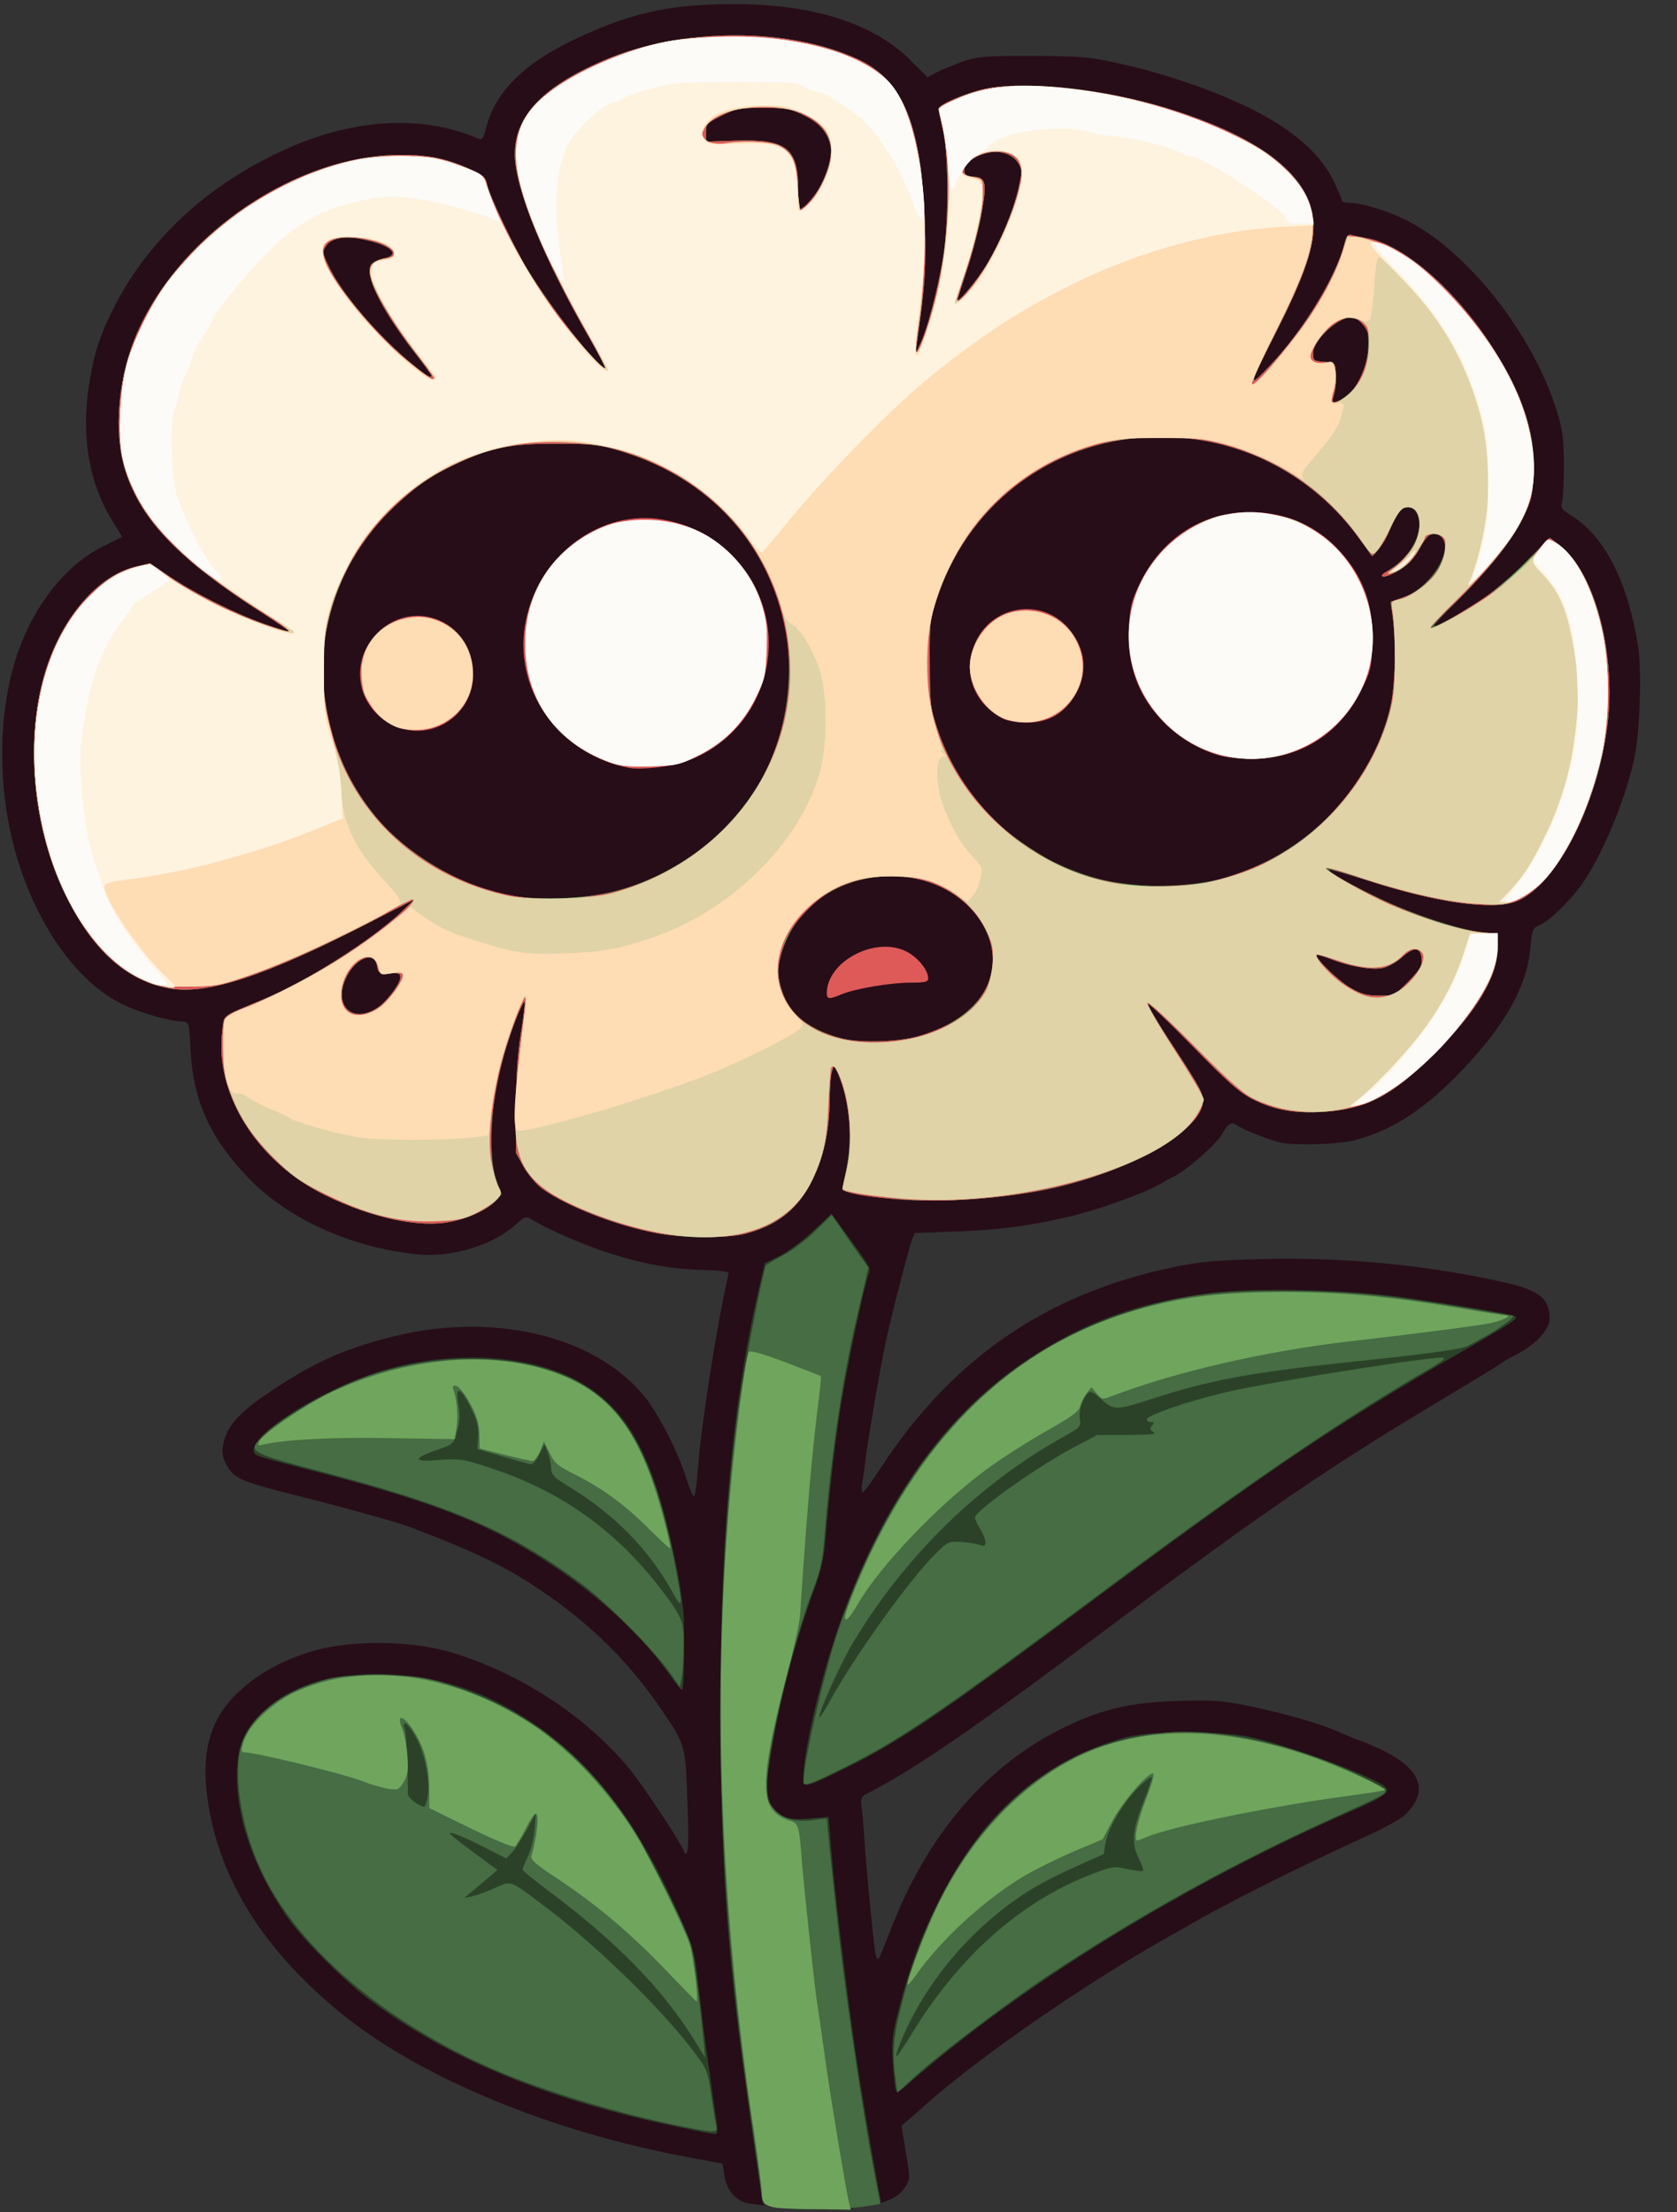 <?xml version="1.0" encoding="utf-8"?>
<!-- Generator: Adobe Illustrator 27.4.0, SVG Export Plug-In . SVG Version: 6.00 Build 0)  -->
<svg version="1.1" baseProfile="tiny" id="Layer_1" xmlns="http://www.w3.org/2000/svg" xmlns:xlink="http://www.w3.org/1999/xlink"
	 x="0px" y="0px" viewBox="0 0 645 851" overflow="visible" xml:space="preserve">
<rect x="0" y="0" width="645" height="851" fill="#333333" stroke="none"/>
<path fill="#270D18" d="M297.5,849c-2.7-0.5-6.8-1.1-9-1.3c-5.2-0.7-9-4.9-9.9-10.9l-0.7-4.5l-12.2-2.3
	c-52.7-9.6-103.3-30.4-133.7-54.9c-30.1-24.3-47.4-51.5-52-81.9c-2.9-19.3,0.7-32.1,12-42.6c7.4-6.8,15.9-11.6,27-15.1
	c14.7-4.7,38.5-4.7,54.5,0.1c27,8.1,52.8,25.2,69.3,45.7c5.7,7.2,20.2,29.3,20.2,30.8c0,0.5,0.5,0.9,1,0.9c0.7,0,0.9-6.3,0.4-19.7
	c-0.8-22.5-0.6-21.8-10.5-36.4c-12-17.5-26.4-31.8-44.8-44.4c-14.2-9.7-26.1-15.5-51.2-25c-5.3-2-25.7-7.7-44.9-12.5
	c-18.6-4.7-22.3-6.1-24.9-9.9c-2.8-4-3.2-7.5-1.5-12.2c2-5.8,6.9-10.7,18.4-18.3c15.5-10.3,26.9-15.5,44.3-20
	c39.3-10.4,79.2-1.2,98.6,22.6c5.3,6.5,13.2,21.9,16.1,31.6c1.2,4,2.5,7,2.9,6.7c0.5-0.2,1.1-4.8,1.5-10.2
	c1.1-16.2,7.3-55.6,11.8-75.3c0.2-0.9-2.7-1.3-10.3-1.5c-12.5-0.4-23.3-2.4-37.6-7.1c-9.4-3.2-22.4-8.9-28-12.4
	c-1.9-1.3-2.5-1.1-6.1,2.2c-8.8,7.9-24.5,12.6-37.7,11.3C135.3,480,111,469,95.8,453.4c-14.7-15.1-21.5-29.9-22.5-49.1
	c-0.5-10.6-0.7-11.3-2.7-11.3c-5.1-0.1-16.3-3.2-23.3-6.6c-16.7-8-31.9-28.5-40.1-54.4c-8.5-26.7-8.5-58.6,0.1-82.2
	c6.5-17.9,18.4-32.6,31.9-39.4l7.8-3.9l-4-6.5c-9-14.7-12-33.3-8.5-53.6c1.9-11.1,3.8-16.8,8.5-26.5C55.7,94,77.5,73,106,59.2
	c27.9-13.6,55.7-15.6,78.1-5.8c1.3,0.6,1.9-0.2,2.8-4c3.6-14.3,15-25.5,35.9-35.1C243.5,4.7,258.2,1.6,282,1.6
	c30.5-0.1,53.9,7.3,68.1,21.5l6.6,6.6l3.4-1.8c1.9-1,6.3-2.8,9.9-4.1c6-2.1,8.1-2.3,27-2.3c18.5,0.1,21.7,0.3,32.9,2.8
	c17.8,3.9,35.7,10,50.6,17.2c16.3,8,27.1,17.3,32.3,27.9c1.8,3.6,3.2,7,3.2,7.6c0,0.5,1.3,1,2.8,1c4.7,0,14.4,2.9,21.7,6.5
	c23.4,11.5,48.9,43.5,58.2,73.4c2.3,7.3,2.7,10.4,2.8,20.6c0,6.6-0.3,13.2-0.7,14.6c-0.7,2.2-0.2,2.9,3.8,5.4
	c12.8,8.1,21.6,25.5,25.5,50.6c1.4,9.3,0.6,32.9-1.5,42.5c-3.6,16.7-12.9,38.7-20.8,49.4c-4.8,6.5-12.2,13.5-15.9,15
	c-2.4,1-2.7,1.8-3.3,8.8c-1.4,15.5-10.9,31.6-29.6,50.3c-12.8,12.7-24.4,19.9-37.9,23.5c-6,1.6-22.4,2.1-28.1,1
	c-4.2-0.9-13.7-4.5-16.5-6.3c-3-2-3.8-1.6-6.3,2.7c-2.4,4.2-13.2,13.7-18.6,16.5c-1.7,0.8-3.8,2-4.6,2.5
	c-3.9,2.5-16.2,7.3-26.3,10.4c-16.3,4.9-33.6,7.7-52.5,8.3l-16.4,0.6l-1,2.6c-1.3,3.4-8.3,30.4-10.3,40.1c-2,9.3-6,32.9-7.5,43.5
	c-0.5,4.4-1.2,9.2-1.5,10.8c-0.2,1.5-0.1,2.7,0.4,2.7c0.4,0,3.5-4.2,6.8-9.3c27.5-42.1,63.7-67,112.3-77.2
	c10.5-2.2,16.1-2.7,34.7-3.2c30.5-0.8,62.9,2.3,91.6,8.7c14.7,3.2,18.7,6.3,18.7,14.3c0,4.1-5.3,9.9-12.7,13.7c-2.6,1.3-5,2.7-5.3,3
	c-0.3,0.4-10.2,6.4-22,13.5c-44.9,26.8-69.5,43.6-129.5,88.5c-52.7,39.5-75.1,54.8-92.8,63.8c-2.5,1.3-2.7,1.8-2.3,5.5
	c0.3,2.3,0.8,8,1.1,12.7c0.7,11,3.4,38.5,4.1,42.9c0.3,1.8,0.9,3,1.3,2.5s2.5-5.4,4.6-10.9c14.2-37.1,37.5-64.1,67.6-78.4
	c14.2-6.8,24.9-9.2,42.9-9.8c13.7-0.4,16.9-0.2,27.5,2c14.5,3,27.2,6.7,35.1,10.2c3.3,1.5,6.6,2.8,7.4,3c0.8,0.2,4.6,1.8,8.4,3.6
	c15.3,7.3,18.4,16.1,8.9,25.1c-1.5,1.5-8.7,5.4-15.8,8.6c-25.1,11.5-52.2,25-68,34.2c-2.2,1.3-4.9,2.8-6,3.4
	c-32.1,17.9-73.7,46.7-94.5,65.2c-1.9,1.8-4.8,4.3-6.4,5.6l-2.9,2.5l1.7,10.2c1.7,10.1,1.7,10.3-0.4,13.6c-2.3,3.7-6.8,5.8-16.4,7.5
	C324.8,850.2,304.9,850.1,297.5,849L297.5,849z"/>
<path fill="#2B4228" d="M298.3,849.1c-2.4-0.4-4.4-0.9-4.7-1.2c-0.6-0.7-8.4-55.9-10.6-75.4c-3.9-34.4-5.2-56.9-5.7-98.5
	c-1-75.8,3.6-131.2,14.8-179.3l2.1-8.8l5.9-2.9c3.2-1.7,9-6,12.8-9.6l6.9-6.5l2.4,3.3c12.9,17.6,12.9,17.5,11.9,19.9
	c-1.7,4.5-8.1,34.5-10.5,49.4c-2.3,14.1-4.6,34.1-6.2,53.5c-0.4,5.9-1.7,11.3-4.1,18c-6.8,18.5-12.6,39.7-16.2,60
	c-2.6,14.4-2.7,19.6-0.1,23.8c2.7,4.4,6,5.5,14.6,4.7l7.1-0.6l1.2,14.8c1.6,18.7,7.3,64.8,10.7,85.8c2.7,17.1,7.2,42.7,8,46.1
	c0.5,1.9-0.1,2.2-6.5,3.2C324.6,850.1,305.3,850.2,298.3,849.1L298.3,849.1z"/>
<path fill="#2B4228" d="M260,818c-50-10.5-87.2-25.9-117.8-48.7c-9.9-7.4-25.4-22.9-31.5-31.5C97.5,719,90.3,698,91.2,680.4
	c0.4-9.9,3.2-15.7,10.5-22.4c10.3-9.4,24.3-14,42.8-14.1c17.7,0,34.2,4,49.5,12.3c28.7,15.4,49.2,39.9,67,80.1
	c5.8,13.1,6.2,14.5,7.5,26.5c0.8,7,2.1,17.9,3,24.2s2,14.4,2.5,18s1.2,8.6,1.6,11.3c0.5,3.7,0.4,4.7-0.7,4.6
	C274.1,820.9,267.4,819.6,260,818L260,818z"/>
<path fill="#2B4228" d="M344.6,804.2c-0.3-0.5-0.8-5.1-1.2-10.3c-0.5-8.2-0.3-10.8,2-19.9c4.4-17.3,8.4-28.2,15.6-42.7
	c16.9-33.9,40.3-54.3,72.3-63.1c9.1-2.4,37.3-2.4,48.2,0.1c16.9,4,47.3,15.3,51.3,19.1c2,2-0.3,3.7-11.5,8.6
	c-65.2,28.3-129.4,67.9-173.9,107.3C346.2,804.3,345,804.7,344.6,804.2L344.6,804.2z"/>
<path fill="#2B4228" d="M309,683.7c0-10.9,7.6-42.1,15.2-62.7c16.9-45.6,40.2-77.6,71.3-98.2c21.3-14.2,42.2-21.8,69.8-25.4
	c16.1-2.1,51.7-1.4,73.2,1.5c19,2.6,43.5,6.7,44.3,7.5c0.9,1-0.4,1.9-20.3,13.4c-49.2,28.4-75.2,45.9-143.5,96.8
	c-57.1,42.6-73.6,53.7-93.5,63.4C309.2,687.9,309,688,309,683.7z"/>
<path fill="#2B4228" d="M257.9,644.7c-10.5-15-26.2-29.7-44.9-42.2c-24.2-16-44.1-24-88-35.5c-27.4-7.1-26.7-6.9-27.3-8.4
	c-2.4-6.1,24.9-23.7,47.9-30.9c26.2-8.3,56.5-7.1,75.5,2.9c20.4,10.7,30.1,28.4,38.8,70.7c1.6,7.8,3,17.4,3.1,21.2
	c0.4,13.4,0,27.5-0.7,27.5C261.8,650,259.9,647.6,257.9,644.7z"/>
<path fill="#2B4228" d="M252.9,474.4c-15.5-2.8-35.3-10.5-44.5-17.3c-2.2-1.6-5.3-5.4-7-8.3l-2.9-5.3V426c0-12.2,0.6-20.9,1.9-28.8
	c1-6.2,1.6-11.5,1.3-11.8c-0.8-0.8-6.4,14.5-9.3,25.3c-3.7,14.2-4.5,34.4-1.6,42.8l2.1,6l-2.2,2.3c-3.2,3.5-10.4,6.8-17.5,8.2
	c-11.9,2.4-30.2-1.5-48-10.2C99,447,82.4,420.7,85.5,396.5c0.8-6.4-0.9-5.1,15.9-12.1c16.3-6.7,41.3-22.6,52.8-33.4l5.3-5.1
	l-18.5,9.5c-39.3,20.2-61.3,27.3-75.8,24.8c-16.9-3-30.2-15.2-40.7-37.4c-12.7-26.9-15.1-62.3-5.9-88c7-19.5,20.2-33.8,33.9-36.9
	l5.2-1.2l7.4,5c9.6,6.5,25,14.2,36.2,18.2c4.9,1.7,9.3,3.1,9.9,3.1s-4.1-3.3-10.4-7.3c-31.6-20.2-46.4-35.5-52.4-54.1
	c-5.1-15.6-3-37.7,5.1-55.2c17.1-37.2,60.6-66.3,99.5-66.8c11.6-0.1,18.2,1.2,27.6,5.4c5.4,2.4,6.2,3.2,6.8,6.1
	c0.7,3.9,10,23.4,15.3,32.3c8.8,14.7,28.5,39.7,30,38.2c0.3-0.2-2.3-5.2-5.7-11.1c-18-31.2-28.9-58-29-71.1
	c0-14.6,10.5-25.9,33.9-36c29.8-12.9,71.4-13.1,98.5-0.4c17.1,8.1,24.1,25.6,25.3,63c0.5,17.7,0.2,22.7-3.2,47
	c-0.5,3.5-0.5,3.5,1.6-1c2.6-5.6,6.3-19.5,8.5-32c2.3-13,2.4-39.8,0.1-49.8c-0.9-4-1.7-7.8-1.7-8.3c0-1.8,12-6.7,19.3-8
	c16.1-2.7,44.7,0.5,68.1,7.6c37.7,11.5,57.1,27.2,56.8,45.9c-0.1,8.7-4.1,19.9-14,39.5c-11.4,22.6-11.5,23-2.7,13.7
	c12.8-13.5,25-33.5,28.5-46.4c0.8-3.3,1.5-4.2,2.8-3.8c0.9,0.3,3.5,0.8,5.7,1.2c21.9,3.7,54.9,41.9,62.7,72.6
	c3,12.2,2.3,25-1.9,34.1c-4.2,8.9-10.3,16.7-24.2,31c-6.3,6.4-11.1,11.7-10.7,11.7c1.4,0,9.3-4.4,17.6-9.7c5-3.3,12.3-9.4,17.8-15
	l9.3-9.4l2.7,2c12,8.6,20.2,32,20.2,57.7c0,32.6-17.7,72.5-35.5,80c-9.1,3.7-31,0.7-58.4-8.2c-7.5-2.3-13.7-4.1-13.9-3.9
	c-0.7,0.7,8.2,5.8,19.3,11.1c12.8,6,30.9,12,39.5,13l6,0.7v5.3c0,11.2-8.2,24.7-25,41.4c-16,15.8-25.9,20.8-42.5,21.7
	c-10.8,0.6-18.3-0.7-26.7-4.9c-5-2.5-9.5-6.5-22.9-20.2c-9.2-9.4-17-16.8-17.4-16.5c-0.3,0.4,3.6,7.1,8.8,15
	c12.2,18.6,13,20.3,12.1,24.2c-1.2,5.6-10.7,13.8-22.5,19.5c-21.4,10.4-44.1,15.6-73.4,16.9c-17.6,0.7-42.5-1.9-42.5-4.5
	c0-0.4,0.7-3.9,1.5-7.7c2.5-12,1.4-26-3-36.1c-1.7-3.8-1.8-3.8-2.5-1.4c-0.5,1.4-0.9,6.6-0.9,11.5c-0.3,22-8.2,39.2-21.4,46.9
	C288.3,475.9,270,477.5,252.9,474.4L252.9,474.4z M354,398.4c23.2-6.9,33.3-23.7,25-41c-6-12.3-20.3-20.4-36-20.4
	c-22.2,0-40,13.9-43.5,34.2c-0.9,4.9,1.7,13.4,5.4,17.8c3.7,4.6,11.4,8.7,19.4,10.6C331.9,401.3,346.2,400.8,354,398.4z M144.7,388
	c3.8-2.3,9.3-9.5,9.3-12.1c0-1.5-0.8-1.7-4.2-1.6c-4,0.2-4.3,0-4.8-2.8c-1.1-6.4-9.3-2.5-12.5,6C128.7,387.4,135.8,393.5,144.7,388z
	 M541.8,377.5c4.5-4.7,5.3-6.1,5-8.8c-0.4-4.5-3.1-4.6-7.7-0.4c-2.1,1.9-5.4,3.7-7.5,4.1c-4.2,0.8-12.8-0.7-20-3.6
	c-2.7-1-5-1.7-5.2-1.5c-1,1,8.4,10.1,13,12.7c4.1,2.4,6.3,3,11,3C536.3,383,536.4,383,541.8,377.5L541.8,377.5z M235.8,343
	c26.4-6.4,49.4-25.5,60.3-49.8c7.7-17.1,9.5-39.2,4.6-57.4c-8.2-30.5-30.5-52.8-62.3-62.4c-8-2.4-10.5-2.7-24.4-2.7
	c-17.5-0.1-25.6,1.5-38.7,7.8c-18.1,8.5-33.2,23.3-42,41c-10.7,21.4-12,44.5-3.8,68.5c9.7,28.6,36,50.5,67.8,56.6
	C207,346.4,225,345.7,235.8,343L235.8,343z M471.5,337.6c40.2-12,67.6-49.3,65.1-88.6c-0.3-5.2-0.8-11.3-1.2-13.5l-0.6-4l4.9-1.7
	c11.6-4.1,21.3-21.8,13.2-24.3c-2.4-0.8-4.5,0.8-6.6,4.9c-2.2,4.4-5.3,7.5-9.6,9.8c-5.6,2.8-6.7,1.7-1.5-1.6
	c7.6-4.8,12.2-14,10.1-20.3c-0.7-1.9-1.7-2.9-3.5-3.1c-3-0.4-4.2,0.9-7.1,8c-1.2,3-3.3,6.7-4.6,8.3c-2.2,2.8-2.4,2.9-3.5,1.1
	c-13.4-22-37.8-38.7-63.1-43.1c-45.5-7.9-87.9,16.5-102.6,59.1c-3.3,9.7-3.4,10.2-3.3,26.4c0,15.3,0.2,17.1,2.8,25
	c10.1,30.7,35.3,52.7,68.2,59.5C439.8,341.8,460.3,340.9,471.5,337.6L471.5,337.6z M519.2,151.3c3.9-3.7,6.9-11.4,7.1-18.3
	c0.1-5-0.2-6.3-2.3-8.5c-1.3-1.4-3.2-2.5-4.2-2.5c-5.3,0-14.8,8.9-14.8,13.9c0,2.8,0.3,3,4.3,3.3c4.2,0.3,4.2,0.3,4.5,4.5
	c0.2,2.3-0.1,5.8-0.7,7.8c-0.9,3.4-0.9,3.6,1.2,2.9C515.5,154.1,517.7,152.6,519.2,151.3L519.2,151.3z M166,144.5
	c0-0.3-3.2-4.7-7.1-9.7c-12.6-16.4-19-29.6-16-33.2c0.7-0.8,2.8-1.8,4.7-2.2c6.9-1.3,2.8-5.2-7.8-7.3c-7.1-1.5-12.4-0.6-14.4,2.5
	c-1.5,2.1-1.4,2.7,0.9,7.6c4.7,10.4,19.7,27.8,33.2,38.7C164.2,144.7,166,145.7,166,144.5L166,144.5z M380,101
	c5.1-8.8,9.5-19.3,11.6-28c1.5-6.5,1.6-7.6,0.3-9.9c-3-5.3-10.9-6.2-17.8-2c-4.3,2.6-4.4,6.9-0.2,6.9c5.2,0,5.7,1.9,3.8,13
	c-0.9,5.4-3.3,14.9-5.3,21.2c-2,6.2-3.9,12-4.1,12.8C367.4,118,376.3,107.4,380,101z M313,75.7c2.8-3.5,5.7-10.3,6.4-15.2
	c1.1-6.5-2.5-12.3-9.8-16c-5.5-2.7-6.8-3-16-3s-10.7,0.3-16.1,3c-5.6,2.8-6,3.2-6,6.5v3.5l11.6-0.4C302.6,53.5,307,57,307,73
	c0,7.9,0.1,8.1,2,6.7C310,79,311.9,77.2,313,75.7z"/>
<path fill="#466D43" d="M300,849.3c-6.8-1-6.7-0.9-7.3-7c-0.3-3.2-2-15-3.6-26.2C280.9,761.4,277,711,277,660
	c0-43.7,2.7-88.1,7.4-121c2.2-14.9,9.1-50.4,10.2-52.2c0.3-0.4,3.3-2.2,6.7-4c3.4-1.8,9-6,12.4-9.4l6.2-6.1l3.5,5.1
	c1.9,2.8,5,7.4,7,10.2l3.6,5l-3.5,15c-6.3,26-10.8,56.3-13.4,88.4c-0.7,9.4-1.6,13.2-4.4,20.5c-7.6,19.4-17.7,62.1-17.7,74.7
	c0,6,0.3,7.1,2.8,9.8c3.3,3.7,8.6,5.1,15.3,4.1c2.7-0.5,4.9-0.6,4.9-0.4c0,1.8,4.4,43.4,5.6,52.8c4.1,32.6,9.9,70.2,13.8,89.1
	l1.2,6.2l-6.7,1.1C325.5,849.9,305.6,850.2,300,849.3L300,849.3z"/>
<path fill="#466D43" d="M262.5,818c-24.1-4.8-52.6-13.4-71.5-21.5c-43.2-18.5-77.4-47.8-91-78c-8.1-17.9-10.8-39.5-6.3-49.5
	c4.3-9.7,13.7-17.1,27.7-21.7c7.4-2.5,9.5-2.7,23.6-2.7c13.1-0.1,16.7,0.3,23.5,2.2c31.5,8.9,54.5,26,73.7,54.7
	c5.8,8.7,19.8,36.3,23.2,45.5c1.3,3.9,3,16.1,5.3,39l0.5,5.5l-3.7-6c-12.4-20.2-29.7-38-56.2-57.9c-5.7-4.2-10.3-8-10.3-8.4
	c0-0.5,0.9-2.7,2-5s2.3-7,2.6-10.4l0.5-6.3l-3.5,6.4c-2,3.5-4.5,7.5-5.7,8.7l-2.2,2.3l-8.6-4.4c-8.3-4.2-13.1-6.1-13.1-5.2
	c0,0.3,4.1,3.5,9.2,7.3l9.1,6.7l-2.4,2.1c-1.4,1.2-4.3,3.6-6.4,5.4l-4,3.3l3-0.6c1.7-0.4,5.6-1.8,8.7-3.2c6.7-3,5.4-3.4,19.3,7
	c19.5,14.7,43.9,38.4,56.5,54.8c6,7.9,6.2,8.2,7.5,17.7c0.8,5.4,1.7,10.7,2,12C276.2,820.5,275.1,820.5,262.5,818L262.5,818z
	 M164.5,691c1-6-1.2-16.9-4.6-22.8c-1.6-2.9-3.4-5.2-4-5.2c-0.7,0-0.8,0.7-0.3,1.8c0.4,0.9,0.9,6.7,1,12.7
	c0.2,6.1,0.3,11.8,0.3,12.7c0.1,1.5,4.2,4.6,6.3,4.8C163.5,695,164.1,693.2,164.5,691z"/>
<path fill="#466D43" d="M344.4,799.3c-1.4-10.1-0.8-16.5,2.9-30.3c11.6-44.7,34.8-77.4,66.2-93.2c8-4.1,21-7.8,31.7-9
	c17.5-2.1,39.1,1.3,62.1,9.6c11.2,4.1,25,10.7,25.5,12.3c0.4,1.3-1.6,2.3-20.5,10.8c-37.5,16.9-75.3,37.9-109.6,60.7
	c-15.8,10.6-41.5,30.1-50.4,38.2l-7.2,6.6L344.4,799.3L344.4,799.3z M350.2,783.1c18.2-30.2,42.3-51.7,69.8-62.2
	c7.8-3,8.5-3.1,13.7-1.9c3,0.6,5.7,1,5.9,0.7c0.3-0.3-0.4-2.3-1.5-4.6c-3-5.7-2.6-10.8,1.4-21.2c1.9-5,3.5-9.6,3.5-10.2
	c0-0.6-2.3,1.1-5.1,3.8c-5.9,5.9-11.7,15.6-12.7,21.5l-0.7,4.2l-10.5,4.7c-5.8,2.6-12.9,6.2-15.9,8c-22.8,13.6-41.8,35.6-51.6,59.4
	c-1.3,3.1-2.1,5.7-1.7,5.7C345.2,790.9,347.6,787.4,350.2,783.1L350.2,783.1z"/>
<path fill="#466D43" d="M309,685.6c0-7.5,8.1-42.8,13.3-58.1c22.1-64.7,58.9-105.5,110.3-122.4c20-6.6,34-8.5,60.9-8.5
	c24.8,0.1,38.5,1.3,69.6,6.4c9.9,1.7,18.2,3,18.4,3c2.8,0-6.5,6.4-17.1,11.8c-2.3,1.2-16,3.1-45.9,6.2c-37.7,4-53.3,6.9-75.8,14.2
	c-13.9,4.5-14.3,4.5-20.1-0.8c-1.4-1.4-3.1-2.2-3.6-1.9c-2.2,1.4-4.2,6.9-3.7,10.1c0.5,3.2,0.3,3.4-6.1,7
	c-32.6,18.1-61.1,45.9-81.1,79.3c-4.8,7.8-13.7,27.8-12.9,28.6c0.2,0.2,1.9-2.4,3.8-5.8c9.4-17.3,31.1-47.5,40.8-57
	c4.9-4.8,5.1-4.9,10.3-4.5c3,0.2,6.2,0.8,7.2,1.2c2.4,1.1,2.3-2-0.3-6.2c-1.1-1.8-2-3.8-2-4.5c0-2.5,24.6-20,38.3-27.1l8.7-4.6h11.8
	c8.7-0.1,11.2-0.3,9.9-1.1c-1.4-0.8-1.6-1.4-0.6-2.5c0.9-1.1,0.8-1.4-0.6-1.4c-0.9,0-1.5-0.6-1.3-1.2c0.6-1.6,16.3-7,30.1-10.2
	c16.8-4,81.3-14.2,84-13.3c0.6,0.2-1.1,1.6-3.8,3.2c-34.8,20.1-71.3,45-126.5,86.1c-59.8,44.6-77.6,56.8-96.5,66.4
	C313,685.9,309,687.5,309,685.6L309,685.6z"/>
<path fill="#466D43" d="M257.5,643.2c-6.4-8.9-24.2-26.8-34-34.1c-26.8-19.9-50.2-30-99.8-43c-27.4-7.2-28.3-7.7-23.5-12.8
	c6.3-6.8,24.8-17.8,38.7-23c27.8-10.4,60.6-10.1,82.2,0.7c19.3,9.8,30.3,29.5,38,68.3c3.8,19.4,3.7,20.8-0.7,12.7
	c-8.9-15.9-21.8-29.1-38.1-39.2c-7.5-4.6-8.3-5.4-8.3-8.2c-0.1-1.7-0.7-4.4-1.4-6.1l-1.2-2.9l-2,3.9c-1.1,2.4-2.5,3.9-3.4,3.7
	c-0.8-0.1-5.8-1.5-11-3l-9.4-2.8l0.3-4.8c0.2-3.8-0.4-6.2-2.9-11.2c-4-8.1-6.1-8.6-4.7-1.1c0.7,3.9,0.6,6.5-0.5,10.2
	c-1.3,5-1.4,5-8.1,7.4c-9.2,3.2-8.7,4.6,1.4,3.7c7.7-0.6,8.9-0.4,19.3,3c25.2,8.3,44.7,21.4,61.6,41.4c3.9,4.7,8.5,10.8,10.1,13.6
	c2.6,4.6,2.9,6,2.8,13.5c0,4.6-0.3,10.1-0.7,12.1l-0.7,3.7L257.5,643.2L257.5,643.2z"/>
<path fill="#466D43" d="M252.9,474.4c-15.5-2.8-35.3-10.5-44.5-17.3c-2.2-1.6-5.3-5.4-7-8.3l-2.9-5.3V426c0-12.2,0.6-20.9,1.9-28.8
	c1-6.2,1.6-11.5,1.3-11.8c-0.8-0.8-6.4,14.5-9.3,25.3c-3.7,14.2-4.5,34.4-1.6,42.8l2.1,6l-2.2,2.3c-3.2,3.5-10.4,6.8-17.5,8.2
	c-11.9,2.4-30.2-1.5-48-10.2C99,447,82.4,420.7,85.5,396.5c0.8-6.4-0.9-5.1,15.9-12.1c16.3-6.7,41.3-22.6,52.8-33.4l5.3-5.1
	l-18.5,9.5c-39.3,20.2-61.3,27.3-75.8,24.8c-16.9-3-30.2-15.2-40.7-37.4c-12.7-26.9-15.1-62.3-5.9-88c7-19.5,20.2-33.8,33.9-36.9
	l5.2-1.2l7.4,5c9.6,6.5,25,14.2,36.2,18.2c4.9,1.7,9.3,3.1,9.9,3.1s-4.1-3.3-10.4-7.3c-31.6-20.2-46.4-35.5-52.4-54.1
	c-5.1-15.6-3-37.7,5.1-55.2c17.1-37.2,60.6-66.3,99.5-66.8c11.6-0.1,18.2,1.2,27.6,5.4c5.4,2.4,6.2,3.2,6.8,6.1
	c0.7,3.9,10,23.4,15.3,32.3c8.8,14.7,28.5,39.7,30,38.2c0.3-0.2-2.3-5.2-5.7-11.1c-18-31.2-28.9-58-29-71.1
	c0-14.6,10.5-25.9,33.9-36c29.8-12.9,71.4-13.1,98.5-0.4c17.1,8.1,24.1,25.6,25.3,63c0.5,17.7,0.2,22.7-3.2,47
	c-0.5,3.5-0.5,3.5,1.6-1c2.6-5.6,6.3-19.5,8.5-32c2.3-13,2.4-39.8,0.1-49.8c-0.9-4-1.7-7.8-1.7-8.3c0-1.8,12-6.7,19.3-8
	c16.1-2.7,44.7,0.5,68.1,7.6c37.7,11.5,57.1,27.2,56.8,45.9c-0.1,8.7-4.1,19.9-14,39.5c-11.4,22.6-11.5,23-2.7,13.7
	c12.8-13.5,25-33.5,28.5-46.4c0.8-3.3,1.5-4.2,2.8-3.8c0.9,0.3,3.5,0.8,5.7,1.2c13.5,2.2,32.6,18.3,46.6,39.1
	c12.8,18.9,18.4,35.1,17.7,51.2c-0.3,8.6-0.7,10.4-4,17.1c-4.3,8.9-13.3,20.2-25.7,32.4c-5,4.9-8.9,9.1-8.7,9.3
	c0.6,0.7,8.3-3.4,17.6-9.4c5-3.3,12.3-9.4,17.8-15l9.3-9.4l2.7,2c12,8.6,20.2,32,20.2,57.7c0,32.6-17.7,72.5-35.5,80
	c-9.1,3.7-31,0.7-58.4-8.2c-7.5-2.3-13.7-4.1-13.9-3.9c-0.7,0.7,8.3,5.8,19.3,11.1c13.1,6.2,30.6,12,39.3,13l6.2,0.7v5.3
	c0,11.2-8.2,24.7-25,41.4c-16,15.8-25.9,20.8-42.5,21.7c-10.8,0.6-18.3-0.7-26.7-4.9c-5-2.5-9.5-6.5-22.9-20.2
	c-9.2-9.4-17-16.8-17.4-16.5c-0.3,0.4,3.6,7.1,8.8,15c5.2,7.9,10.2,15.9,11.1,17.7c2.6,5,1.3,8.7-5.3,15.3
	c-8.5,8.5-29.2,17.9-50.2,22.8c-17.8,4.1-47.3,6.1-63.9,4.2c-9.1-1.1-18-2.7-18-3.4c0-0.1,0.7-3.7,1.5-8c2.5-13,1.4-26.2-3-36.3
	c-1.7-3.8-1.8-3.8-2.5-1.4c-0.5,1.4-0.9,6.6-0.9,11.5c-0.2,11.6-2.2,21.1-6.5,30c-5.4,11.3-13.3,17.7-25.9,21.1
	C280.1,476.3,263,476.3,252.9,474.4L252.9,474.4z M354,398.4c23.2-6.9,33.3-23.7,25-41c-6-12.3-20.3-20.4-36-20.4
	c-22.2,0-40,13.9-43.5,34.2c-0.9,4.9,1.7,13.4,5.4,17.8c3.7,4.6,11.4,8.7,19.4,10.6C331.9,401.3,346.2,400.8,354,398.4z M144.7,388
	c3.8-2.3,9.3-9.5,9.3-12.1c0-1.5-0.8-1.7-4.2-1.6c-4,0.2-4.3,0-4.8-2.8c-1.1-6.4-9.3-2.5-12.5,6C128.7,387.4,135.8,393.5,144.7,388z
	 M541.8,377.5c4.5-4.7,5.3-6.1,5-8.8c-0.4-4.5-3.1-4.6-7.7-0.4c-2.1,1.9-5.4,3.7-7.5,4.1c-4.2,0.8-12.8-0.7-20-3.6
	c-2.7-1-5-1.7-5.2-1.5c-1,1,8.4,10.1,13,12.7c4.1,2.4,6.3,3,11,3C536.3,383,536.4,383,541.8,377.5L541.8,377.5z M235.8,343.1
	c26.3-6.5,49.3-25.5,60.3-49.7c7.7-16.9,9.5-39.4,4.6-57.6c-8.2-30.5-30.5-52.8-62.3-62.4c-8-2.4-10.5-2.7-24.4-2.7
	c-17.5-0.1-25.6,1.5-38.7,7.8c-9.8,4.6-15.4,8.5-24.2,16.9c-21.2,20.5-30.6,48.4-25.6,76.7c6.5,37.6,33,64.5,71.1,72.4
	C206,346.5,224.9,345.8,235.8,343.1L235.8,343.1z M471.5,337.6c34.1-10.2,59.3-38.5,64.6-72.6c1.1-7,0.8-19.9-0.7-29.5l-0.6-4l5-1.7
	c11.7-4.2,21.2-21.8,13.1-24.3c-2.4-0.8-4.5,0.8-6.6,4.9c-2.2,4.4-5.3,7.5-9.6,9.8c-5.9,2.9-6.5,1.7-1-1.9
	c5.3-3.4,10.3-11,10.3-15.6s-1.7-7.7-4.4-7.7c-2.9,0-4,1.3-6.9,8.2c-1.2,3-3.3,6.7-4.6,8.3c-2.2,2.8-2.4,2.9-3.5,1.1
	c-13.4-22-37.8-38.7-63.1-43.1c-45.5-7.9-87.9,16.5-102.6,59.1c-3.3,9.7-3.4,10.2-3.3,26.4c0,15.3,0.2,17.1,2.8,25
	c10.1,30.7,35.3,52.7,68.2,59.5C439.8,341.8,460.3,340.9,471.5,337.6L471.5,337.6z M519.2,151.3c3.9-3.7,6.9-11.4,7.1-18.3
	c0.1-5-0.2-6.3-2.3-8.5c-1.3-1.4-3.2-2.5-4.2-2.5c-5.3,0-14.8,8.9-14.8,13.9c0,2.8,0.3,3,4.3,3.3c4.2,0.3,4.2,0.3,4.5,4.5
	c0.2,2.3-0.1,5.8-0.7,7.8c-0.9,3.4-0.9,3.6,1.2,2.9C515.5,154.1,517.7,152.6,519.2,151.3L519.2,151.3z M166,144.5
	c0-0.3-3.2-4.7-7.1-9.7c-12.6-16.4-19-29.6-16-33.2c0.7-0.8,2.8-1.8,4.7-2.2c6.9-1.3,2.8-5.2-7.8-7.3c-7.1-1.5-12.4-0.6-14.4,2.5
	c-1.5,2.1-1.4,2.7,0.9,7.6c4.7,10.4,19.7,27.8,33.2,38.7C164.2,144.7,166,145.7,166,144.5L166,144.5z M380,101
	c5.1-8.8,9.5-19.3,11.6-28c1.5-6.5,1.6-7.6,0.3-9.9c-3-5.3-10.9-6.2-17.8-2c-4.3,2.6-4.4,6.9-0.2,6.9c5.2,0,5.7,1.9,3.8,13
	c-0.9,5.4-3.3,14.9-5.3,21.2c-2,6.2-3.9,12-4.1,12.8C367.4,118,376.3,107.4,380,101z M314.2,73.8c3.5-5.2,6.2-13.9,5.3-17.6
	c-1.1-5.3-4.2-8.9-10.2-11.8c-5.2-2.6-6.8-2.9-15.8-2.9c-9.1,0-10.6,0.3-16,3c-5.6,2.8-6,3.2-6,6.5v3.5l11.6-0.4
	C302.6,53.5,307,57,307,73v8.1l2.2-1.5C310.4,78.7,312.7,76.1,314.2,73.8z"/>
<path fill="#70A55D" d="M299,849.3c-4.6-0.6-6-1.9-6-5.7c0-1.8-1.3-12-2.9-22.7c-13-86.2-16.1-167.2-9.5-243.9
	c2-23.3,6.1-54.9,7.4-56.9c0.4-0.8,5,0.5,14,3.9c7.4,2.8,13.6,5.2,13.7,5.4c0.2,0.2-0.3,5.7-1.2,12.2c-2.3,18.8-4.1,39.1-6.8,79.9
	c-0.2,2.8-2.4,12.9-5,22.5c-8.5,32.3-10,45.9-5.9,51.7c1.4,2,3.8,3.7,6.2,4.4c4.3,1.3,4.3,1.4,5.5,16.9c0.9,10.7,4.4,43.2,5.5,51.5
	c0.6,3.9,2,13.5,3.1,21.5c2,14.8,8.4,53.2,9.5,57.6l0.6,2.4l-12.3-0.2C308.1,849.8,300.9,849.5,299,849.3L299,849.3z"/>
<path fill="#70A55D" d="M256.5,758.3c-13.3-14-26.1-24.9-41.3-35.1c-9.7-6.4-11.3-7.8-10.7-9.6c1.6-5.6,2.7-13.6,2.1-15.2
	c-0.6-1.5-1.4-0.6-4.2,4.6c-1.8,3.5-3.8,6.8-4.3,7.3s-7.3-2.2-16.9-6.9l-16.1-7.9v-7.6c-0.1-9-1.9-15.7-6-22.1
	c-3.8-6-6.8-6.7-4.5-1.1c0.9,2,1.8,6.9,2.1,10.7c0.4,5.9,0.1,7.6-1.5,10.2c-1.9,3-2.2,3.1-6.4,2.4c-2.4-0.5-6.6-1.7-9.3-2.8
	c-7.8-3-41.4-11.2-46.1-11.2c-1,0-0.2-3.4,1.5-6.8c2.8-5.4,11.2-12.9,18.4-16.2c26.5-12.4,62.2-7.3,92.6,13.2
	c13.9,9.5,28.9,25.6,39.1,42.3c5,8.1,18.1,34.9,20.3,41.6c1.4,4.2,3.5,22,2.6,21.8C267.7,769.9,262.6,764.6,256.5,758.3L256.5,758.3
	z"/>
<path fill="#70A55D" d="M349,763.3c0-2.3,6.4-19.1,11-28.9c14.3-30.5,37.9-53.5,64-62.6c27.7-9.6,62.3-5.5,99.4,11.7
	c5.4,2.5,9.7,4.8,9.4,5c-0.2,0.3-5.6,1.1-11.9,2c-29.5,3.8-70.1,12-79.8,16.1c-1.8,0.8-3.5,1.4-3.7,1.4c-1.5,0,0.2-7.9,3.3-15.7
	c2-5.1,3.3-9.6,2.9-10c-1.3-1.4-12,10.9-15.8,18.2l-3.7,7l-11.1,4.7c-6.1,2.6-14.8,6.9-19.2,9.5c-14.9,8.9-31.5,24-41.3,37.8
	C350.6,762.2,349,764,349,763.3z"/>
<path fill="#70A55D" d="M325,622c0-2.2,6.9-18.9,12-28.9c24.5-48.8,59.6-79,105.6-90.7c15.4-3.9,29.8-5.4,51-5.4
	c22,0,40.8,1.7,66.7,6c9.8,1.7,18.4,3,19,3c2.4,0-1,1.8-5.3,2.8c-4,1-29.1,4.2-55,7.2c-32.3,3.7-67.4,11.8-91.8,21.2
	c-3.1,1.2-3.5,1.1-5.4-1.2l-2-2.4l-1.9,2.4c-1.1,1.4-2.2,3.6-2.5,5c-0.5,2-3.3,4-13,9.5c-6.9,3.9-17.3,10.5-23.2,14.9
	c-18,13.2-40.6,36.8-49,51.2C326.7,622.6,325,624.3,325,622z"/>
<path fill="#70A55D" d="M249.9,588.4c-9-9.1-17.6-15.5-28.4-21c-7-3.5-8.3-4.6-10.1-8.5l-2.2-4.4l-1.5,3.8c-0.9,2-2.2,3.7-2.9,3.7
	s-5.6-1.1-10.8-2.4l-9.5-2.4l-0.1-5.6c-0.2-4.3-1-7-3.6-11.8c-1.9-3.5-4.3-6.5-5.3-6.7c-1.4-0.2-1.6,0.1-1.1,1.5
	c1.3,3.4,1.9,10.2,1.2,14.6l-0.7,4.4l-24.7-0.4c-22.2-0.4-40.1,0.5-48.6,2.4c-2.6,0.6-2.7,0.5-1.8-1.3c1.6-3,17.7-14,26.9-18.4
	c29.4-14,63-16.9,87.8-7.5c21.2,8.1,31.9,22.6,40.6,55.2c1.7,6.4,2.9,11.7,2.7,12C257.6,595.8,254,592.5,249.9,588.4L249.9,588.4z"
	/>
<path fill="#70A55D" d="M252.9,474.4c-15.5-2.8-35.3-10.5-44.5-17.3c-2.2-1.6-5.3-5.4-7-8.3l-2.9-5.3V426c0-12.2,0.6-20.9,1.9-28.8
	c1-6.2,1.6-11.5,1.3-11.8s-1.9,3.1-3.6,7.5c-9.3,24.2-12.1,53-6.1,64.1c1,1.8,0.8,2.6-1.2,4.7c-3.3,3.6-10.4,6.9-17.6,8.3
	c-11.9,2.4-30.2-1.5-48-10.2C99,447,82.4,420.7,85.5,396.5c0.8-6.4-0.9-5.1,15.9-12.1c16.3-6.7,41.3-22.6,52.8-33.4l5.3-5.1
	l-18.5,9.5c-39.3,20.2-61.3,27.3-75.8,24.8c-16.9-3-30.2-15.2-40.7-37.4c-12.7-26.9-15.1-62.3-5.9-88c7-19.5,20.2-33.8,33.9-36.9
	l5.2-1.2l7.4,5c9.6,6.5,25,14.2,36.2,18.2c4.9,1.7,9.3,3.1,9.9,3.1s-4.1-3.3-10.4-7.3c-31.6-20.2-46.4-35.5-52.4-54.1
	c-5.1-15.6-3-37.7,5.1-55.2c17.1-37.2,60.6-66.3,99.5-66.8c11.6-0.1,18.2,1.2,27.6,5.4c5.4,2.4,6.2,3.2,6.8,6.1
	c0.7,3.9,10,23.4,15.3,32.3c8.8,14.7,28.5,39.7,30,38.2c0.3-0.2-2.3-5.2-5.7-11.1c-18-31.2-28.9-58-29-71.1
	c0-14.6,10.5-25.9,33.9-36c29.8-12.9,71.4-13.1,98.5-0.4c17.1,8.1,24.1,25.6,25.3,63c0.5,17.7,0.2,22.7-3.2,47
	c-0.5,3.5-0.5,3.5,1.6-1c2.6-5.6,6.3-19.5,8.5-32c2.3-13,2.4-39.8,0.1-49.8c-0.9-4-1.7-7.8-1.7-8.3c0-1.8,12-6.7,19.3-8
	c16.1-2.7,44.7,0.5,68.1,7.6c37.7,11.5,57.1,27.2,56.8,45.9c-0.1,8.7-4.1,19.9-14,39.5c-11.4,22.6-11.5,23-2.7,13.7
	c12.8-13.5,25-33.5,28.5-46.4c0.8-3.3,1.5-4.2,2.8-3.8c0.9,0.3,3.5,0.8,5.7,1.2c13.5,2.2,32.6,18.3,46.6,39.1
	c12.8,18.9,18.4,35.1,17.7,51.2c-0.3,8.6-0.7,10.4-4,17.1c-4.4,9.2-13.4,20.4-26.2,32.9c-5.4,5.1-9.6,9.5-9.4,9.7
	c0.6,0.6,9.4-4.3,18.8-10.3c5-3.3,12.3-9.4,17.8-15l9.3-9.4l2.7,2c12,8.6,20.2,32,20.2,57.7c0,32.6-17.7,72.5-35.5,80
	c-9.2,3.8-31.8,0.6-59.2-8.5c-7.9-2.6-14.3-4.5-14.3-4.1c0,1.1,10.2,6.8,22.1,12.4c13.4,6.3,28.6,11.2,37.7,12.2l6.2,0.7v5.3
	c0,11.2-8.2,24.7-25,41.4c-16,15.8-25.9,20.8-42.5,21.7c-10.8,0.6-18.3-0.7-26.7-4.9c-5-2.5-9.5-6.5-22.9-20.2
	c-9.2-9.4-17-16.8-17.4-16.5c-0.3,0.4,3.6,7.1,8.8,15c12.2,18.6,13,20.3,12.1,24.2c-1.2,5.6-10.7,13.8-22.5,19.5
	c-21.4,10.4-44.1,15.6-73.4,16.9c-17.6,0.7-42.6-1.9-42.5-4.5c0.1-0.4,0.7-3.4,1.5-6.7c2.7-11,1.3-27.1-3-37.1
	c-1.7-3.8-1.8-3.8-2.5-1.4c-0.5,1.4-0.9,6.6-0.9,11.5c-0.2,11.6-2.2,21.1-6.5,30c-5.4,11.3-13.3,17.7-26.1,21.1
	C280.2,476.3,262.8,476.2,252.9,474.4L252.9,474.4z M354,398.4c23.2-6.9,33.3-23.7,25-41c-6-12.3-20.3-20.4-36-20.4
	c-22.2,0-40,13.9-43.5,34.2c-0.9,4.9,1.7,13.4,5.4,17.8c3.7,4.6,11.4,8.7,19.4,10.6C331.9,401.3,346.2,400.8,354,398.4z M144.7,388
	c3.8-2.3,9.3-9.5,9.3-12.1c0-1.5-0.8-1.7-4.2-1.6c-4,0.2-4.3,0-4.8-2.8c-1.1-6.4-9.3-2.5-12.5,6C128.7,387.4,135.8,393.5,144.7,388z
	 M541.8,377.5c4.5-4.7,5.3-6.1,5-8.8c-0.4-4.5-3.1-4.6-7.7-0.4c-2.1,1.9-5.4,3.7-7.5,4.1c-4.2,0.8-12.8-0.7-20-3.6
	c-2.7-1-5-1.7-5.2-1.5c-1,1,8.4,10.1,13,12.7c4.1,2.4,6.3,3,11,3C536.3,383,536.4,383,541.8,377.5L541.8,377.5z M235.9,343
	c20.2-5,40-18.3,51.7-34.7c14.6-20.4,19.6-48.1,13.1-72.5c-8.2-30.5-30.5-52.8-62.3-62.4c-8-2.4-10.5-2.7-24.4-2.7
	c-17.5-0.1-25.6,1.5-38.7,7.8c-9.8,4.6-15.4,8.5-24.2,16.9c-33.3,32-36.1,83-6.5,118.9c11.2,13.6,31.3,25.8,48.9,29.7
	C205.1,346.5,223.5,346.1,235.9,343L235.9,343z M464.1,339.5c12-2.7,24.4-7.8,33.3-13.9c17-11.5,31.2-31,36.7-50.7
	c2.4-8.1,3.1-26.2,1.6-37.4l-0.8-6l5.1-1.8c9.4-3.3,17.4-14.1,15.6-21c-0.7-3-4.1-4.4-6.2-2.6c-0.8,0.7-2.2,2.6-3.1,4.3
	c-0.8,1.7-2.5,4.2-3.7,5.4c-2.5,2.9-9.3,6.5-10.9,5.9c-0.7-0.2,0.2-1.1,1.9-2c4.4-2.3,9.2-7.3,10.9-11.4c2.9-6.8,1.4-13.3-3-13.3
	c-2.7,0-4.5,2.2-7.1,9c-0.9,2.5-2.8,5.7-4.2,7.2l-2.4,2.7l-5.7-7.7c-18.2-24.5-45.7-38.2-76.5-38.2c-38.4,0.1-72.1,24.2-84.7,60.6
	c-3.3,9.7-3.4,10.2-3.3,26.4c0,15.3,0.2,17.1,2.8,25c5,15.3,13.7,28.3,26,39c7,6.1,19.6,13.8,26.7,16.5
	C427.2,340.7,450.3,342.5,464.1,339.5L464.1,339.5z M519.2,151.3c3.9-3.7,6.9-11.4,7.1-18.3c0.1-5-0.2-6.3-2.3-8.5
	c-1.3-1.4-3.2-2.5-4.2-2.5c-5.3,0-14.8,8.9-14.8,13.9c0,2.8,0.3,3,4.3,3.3c4.2,0.3,4.2,0.3,4.5,4.5c0.2,2.3-0.1,5.8-0.7,7.8
	c-0.9,3.4-0.9,3.6,1.2,2.9C515.5,154.1,517.7,152.6,519.2,151.3L519.2,151.3z M166,144.5c0-0.3-3.2-4.7-7.1-9.7
	c-12.6-16.4-19-29.6-16-33.2c0.7-0.8,2.8-1.8,4.7-2.2c6.9-1.3,2.8-5.2-7.8-7.3c-7.1-1.5-12.4-0.6-14.4,2.5c-1.5,2.1-1.4,2.7,0.9,7.6
	c4.7,10.4,19.7,27.8,33.2,38.7C164.2,144.7,166,145.7,166,144.5L166,144.5z M380,101c5.1-8.8,9.5-19.3,11.6-28
	c1.5-6.5,1.6-7.6,0.3-9.9c-3-5.3-10.9-6.2-17.8-2c-4.3,2.6-4.4,6.9-0.2,6.9c5.2,0,5.7,1.9,3.8,13c-0.9,5.4-3.3,14.9-5.3,21.2
	c-2,6.2-3.9,12-4.1,12.8C367.4,118,376.3,107.4,380,101z M314.2,73.8c3.5-5.2,6.2-13.9,5.3-17.6c-1.1-5.3-4.2-8.9-10.2-11.8
	c-5.2-2.6-6.8-2.9-15.8-2.9c-9.1,0-10.6,0.3-16,3c-5.6,2.8-6,3.2-6,6.5v3.5l11.6-0.4C302.6,53.5,307,57,307,73v8.1l2.2-1.5
	C310.4,78.7,312.7,76.1,314.2,73.8z"/>
<path fill="#DD5A59" d="M252.9,474.4c-15.5-2.8-35.3-10.5-44.5-17.3c-2.2-1.6-5.3-5.4-7-8.3l-2.9-5.3V426c0-12.2,0.6-20.9,1.9-28.8
	c1-6.2,1.6-11.5,1.3-11.8s-1.9,3.1-3.6,7.5c-9.3,24.2-12.1,53-6.1,64.1c1,1.8,0.8,2.6-1.2,4.7c-3.3,3.6-10.4,6.9-17.6,8.3
	c-11.9,2.4-30.2-1.5-48-10.2C99,447,82.4,420.7,85.5,396.5c0.8-6.4-0.9-5.1,15.9-12.1c16.3-6.7,41.3-22.6,52.8-33.4l5.3-5.1
	l-18.5,9.5c-39.3,20.2-61.3,27.3-75.8,24.8c-16.9-3-30.2-15.2-40.7-37.4c-12.7-26.9-15.1-62.3-5.9-88c7-19.5,20.2-33.8,33.9-36.9
	l5.2-1.2l7.4,5c9.6,6.5,25,14.2,36.2,18.2c4.9,1.7,9.3,3.1,9.9,3.1s-4.1-3.3-10.4-7.3c-31.6-20.2-46.4-35.5-52.4-54.1
	c-5.1-15.6-3-37.7,5.1-55.2c17.1-37.2,60.6-66.3,99.5-66.8c11.6-0.1,18.2,1.2,27.6,5.4c5.4,2.4,6.2,3.2,6.8,6.1
	c0.7,3.9,10,23.4,15.3,32.3c8.8,14.7,28.5,39.7,30,38.2c0.3-0.2-2.3-5.2-5.7-11.1c-18-31.2-28.9-58-29-71.1
	c0-14.6,10.5-25.9,33.9-36c29.8-12.9,71.4-13.1,98.5-0.4c17.1,8.1,24.1,25.6,25.3,63c0.5,17.7,0.2,22.7-3.2,47
	c-0.5,3.5-0.5,3.5,1.6-1c2.6-5.6,6.3-19.5,8.5-32c2.3-13,2.4-39.8,0.1-49.8c-0.9-4-1.7-7.8-1.7-8.3c0-1.8,12-6.7,19.3-8
	c16.1-2.7,44.7,0.5,68.1,7.6c37.7,11.5,57.1,27.2,56.8,45.9c-0.1,8.7-4.1,19.9-14,39.5c-11.4,22.6-11.5,23-2.7,13.7
	c12.8-13.5,25-33.5,28.5-46.4c0.8-3.3,1.5-4.2,2.8-3.8c0.9,0.3,3.5,0.8,5.7,1.2c13.5,2.2,32.6,18.3,46.6,39.1
	c12.8,18.9,18.4,35.1,17.7,51.2c-0.3,8.6-0.7,10.4-4,17.1c-4.4,9.2-13.4,20.4-26.2,32.9c-5.4,5.1-9.6,9.5-9.4,9.7
	c1.1,1,21-11.2,29.3-17.9c6-4.9,8-6.9,12.3-12.4c1.9-2.4,3.7-4.3,4.2-4.3c0.4,0,3,2,5.7,4.4c12.7,11.5,20.2,43.6,16.2,69.9
	c-4.6,30.5-19.6,59.1-34.4,65.3c-9.2,3.8-31.8,0.6-59.2-8.5c-7.9-2.6-14.3-4.5-14.3-4.1c0,1.1,11.3,7.4,22.6,12.7
	c14,6.4,27.8,10.9,36.7,11.8l6.7,0.7v5.4c0,11.2-8.2,24.7-25,41.4c-16,15.8-25.9,20.8-42.5,21.7c-10.8,0.6-18.3-0.7-26.7-4.9
	c-5-2.5-9.5-6.5-22.9-20.2c-9.2-9.4-17-16.8-17.4-16.5c-0.3,0.4,3.6,7.1,8.8,15c12.2,18.6,13,20.3,12.1,24.2
	c-1.2,5.6-10.7,13.8-22.5,19.5c-21.4,10.4-44.1,15.6-73.4,16.9c-17.6,0.7-42.6-1.9-42.5-4.5c0.1-0.4,0.7-3.4,1.5-6.7
	c2.7-11,1.3-27.1-3-37.1c-1.7-3.8-1.8-3.8-2.5-1.4c-0.5,1.4-0.9,6.6-0.9,11.5c-0.2,11.6-2.2,21.1-6.5,30
	c-5.4,11.3-13.3,17.7-26.1,21.1C280.2,476.3,262.8,476.2,252.9,474.4L252.9,474.4z M354,398.4c3-0.9,8-2.9,11-4.4
	c19.2-9.8,22.5-30.9,7.1-45.8c-12.9-12.5-35.1-14.9-52.3-5.5c-7,3.8-16.2,14-18.1,20c-2.7,8.3-3,11.8-1.3,17.5
	c2.9,9.8,11,16.4,23.9,19.4C331.9,401.3,346.2,400.8,354,398.4L354,398.4z M144.7,388c3.8-2.3,9.3-9.5,9.3-12.1
	c0-1.5-0.8-1.7-4.2-1.6c-4,0.2-4.3,0-4.8-2.8c-1.1-6.4-9.3-2.5-12.5,6C128.7,387.4,135.8,393.5,144.7,388z M541.8,377.5
	c4.5-4.7,5.3-6.1,5-8.8c-0.4-4.5-3.1-4.6-7.7-0.4c-2.1,1.9-5.4,3.7-7.5,4.1c-4.2,0.8-12.8-0.7-20-3.6c-2.7-1-5-1.7-5.2-1.5
	c-1,1,8.4,10.1,13,12.7c4.1,2.4,6.3,3,11,3C536.3,383,536.4,383,541.8,377.5L541.8,377.5z M226,344.9c10.1-1.6,10.1-1.6,17-3.9
	c18.7-6.2,36.5-19.9,46.9-35.9c9.4-14.7,14.8-34.7,13.6-51.4c-2.7-38.9-26.9-68.8-65.1-80.3c-8-2.4-10.5-2.7-24.4-2.7
	c-17.5-0.1-25.6,1.5-38.7,7.8c-9.8,4.6-15.4,8.5-24.2,16.9c-21.2,20.5-30.6,48.4-25.6,76.7c5.1,29.6,22.1,52.1,49,65
	C190.6,344.9,208.8,347.7,226,344.9z M464.1,339.5c12-2.7,24.4-7.8,33.3-13.9c17-11.5,31.2-31,36.7-50.7c2.4-8.1,3.1-26.2,1.6-37.4
	l-0.8-6l5.1-1.8c9.4-3.3,17.4-14.1,15.6-21c-0.7-3-4.1-4.4-6.2-2.6c-0.8,0.7-2.2,2.6-3.1,4.3c-0.8,1.7-2.5,4.2-3.7,5.4
	c-2.5,2.9-9.3,6.5-10.9,5.9c-0.7-0.2,0.2-1.1,1.9-2c4.4-2.3,9.2-7.3,10.9-11.4c2.9-6.8,1.4-13.3-3-13.3c-2.7,0-4.5,2.2-7.1,9
	c-0.9,2.5-2.8,5.7-4.2,7.2l-2.4,2.7l-5.7-7.7c-18.2-24.5-45.7-38.2-76.5-38.2c-38.4,0.1-72.1,24.2-84.7,60.6
	c-3.3,9.7-3.4,10.2-3.3,26.4c0,15.3,0.2,17.1,2.8,25c10.1,30.7,37.6,54.6,68.6,59.6c1.9,0.3,3.6,0.7,3.8,0.9
	C434,341.6,457.8,340.9,464.1,339.5L464.1,339.5z M518.4,152.1c5.2-4.5,9.4-16.9,7.9-23.3c-0.8-3.2-4.2-6.8-6.5-6.8
	c-5.3,0-14.8,8.9-14.8,13.9c0,2.8,0.3,3,4.3,3.3c4.2,0.3,4.2,0.3,4.5,4.5c0.2,2.3-0.1,5.8-0.7,7.8c-0.9,3.4-0.9,3.6,1.2,2.9
	C515.5,154.1,517.3,153,518.4,152.1L518.4,152.1z M166,144.5c0-0.3-3.2-4.7-7.1-9.7c-12.6-16.4-19-29.6-16-33.2
	c0.7-0.8,2.8-1.8,4.7-2.2c6.9-1.3,2.8-5.2-7.8-7.3c-7.1-1.5-12.4-0.6-14.4,2.5c-1.5,2.1-1.4,2.7,0.9,7.6
	c4.7,10.4,19.7,27.8,33.2,38.7C164.2,144.7,166,145.7,166,144.5L166,144.5z M380,101c5.1-8.8,9.5-19.3,11.6-28
	c1.5-6.5,1.6-7.6,0.3-9.9c-3-5.3-10.9-6.2-17.8-2c-4.3,2.6-4.4,6.9-0.2,6.9c5.2,0,5.7,1.9,3.8,13c-0.9,5.4-3.3,14.9-5.3,21.2
	c-2,6.2-3.9,12-4.1,12.8C367.4,118,376.3,107.4,380,101z M314.2,73.8c3.5-5.2,6.2-13.9,5.3-17.6c-1.1-5.3-4.2-8.9-10.2-11.8
	c-5.2-2.6-6.8-2.9-15.8-2.9c-9.1,0-10.6,0.3-16,3c-5.6,2.8-6,3.2-6,6.5v3.5l11.6-0.4C302.6,53.5,307,57,307,73v8.1l2.2-1.5
	C310.4,78.7,312.7,76.1,314.2,73.8z"/>
<path fill="#DD5A59" d="M318,382.1c0-12.2,18.4-22,30.4-16.2c4.5,2.2,8.6,7.2,8.6,10.5c0,1.3-1.2,1.6-6.9,1.6
	c-7.7,0-21.2,2.3-26.5,4.5C319,384.5,318,384.4,318,382.1z"/>
<path fill="#DD5A59" d="M242,295.4c-27.5-5.3-45.2-30.8-39.7-57c5.4-25.4,29.1-42.7,52.8-38.5c26,4.5,43.8,28.7,40.1,54.4
	c-2.6,18.2-14.7,32.8-31.7,38.7C257.6,295,246.6,296.2,242,295.4z"/>
<path fill="#DD5A59" d="M149.5,278.1c-12-7-14.7-22.6-5.7-33.1c13.6-16,38.1-6.8,38.2,14.3C182,276.2,164.1,286.6,149.5,278.1
	L149.5,278.1z"/>
<path fill="#DD5A59" d="M469,290.6c-7.7-2.2-15.2-6.6-21.1-12.5c-10.1-10.1-14.4-21.8-13.7-36.7c0.4-7.9,1-10.3,4-16.6
	c8.5-17.7,24-27.8,42.7-27.8c13.7,0,25.7,5.3,34.6,15.2c9.2,10.2,12.9,21.1,12.3,35.8c-0.3,8.9-0.7,10.4-4.3,17.6
	c-8.3,16.9-23.8,26.5-42.4,26.3C476.9,291.9,471.5,291.3,469,290.6z"/>
<path fill="#DD5A59" d="M385.5,276.3c-11.5-6-15.6-18.6-9.9-30.1c6.8-13.6,25.2-16.1,35.2-4.7c7.2,8.2,7.9,18.3,1.9,27.2
	c-4.3,6.4-10.1,9.3-18.1,9.3C391,277.9,387.2,277.3,385.5,276.3L385.5,276.3z"/>
<path fill="#DFD3A7" d="M254.5,474.4c-18-3.2-39.5-11.8-47.3-18.9c-10.5-9.4-11.3-19.8-5.4-66.2c0.5-3.4,0.5-6,0.1-5.7
	c-0.4,0.2-2.1,4-3.8,8.3c-7.4,19.1-11.3,42.5-9.2,54.6c0.7,3.8,1.9,8.1,2.7,9.8c1.5,2.7,1.4,3.1-0.6,5.2c-1.1,1.2-4.7,3.5-7.8,5.1
	c-4.9,2.4-7.1,2.9-16.2,3.2c-13.9,0.5-26-2.6-41.9-10.5c-10-4.9-12.6-6.8-20.1-14.2c-8.9-8.9-13.9-16.9-17.5-28
	c-1.7-5.3-2.4-20.6-1.1-24.7c0.3-1.2,2.9-2.8,6.8-4.3c10.6-4,31.8-15.1,41.7-21.9c15.3-10.3,26.8-20.2,23.5-20.2
	c-0.3,0-6.8,3.3-14.3,7.3c-18.6,10-34.3,17.1-48.6,22c-11.3,3.9-12.7,4.1-23.5,4.2c-11.1,0-11.8-0.1-18.2-3.3
	c-16-7.8-29.9-28.5-36.4-53.9c-9.3-36.8-2.6-73.2,17-92.9c6.6-6.6,11.6-9.6,18.9-11.5c4.4-1.1,4.8-1,8.4,1.8
	c5.8,4.5,15.3,9.9,25.5,14.7c10.3,4.8,22.2,9,23.9,8.4c0.6-0.2-3.6-3.3-9.2-6.8c-25.7-15.9-43-32.1-49.8-46.3
	c-5.2-10.8-6.5-18-5.8-32c0.7-13.3,2.9-21.6,9.2-34.3C68.1,97.8,93.3,76.2,123,65.6c11-4,19.9-5.6,30.8-5.6
	c11.1,0.1,16,0.9,25.4,4.6c6.5,2.6,6.7,2.8,8.3,7.8c4.1,12.5,14.2,31.1,25.8,47.4c6.2,8.7,18.6,22.6,19.5,21.8
	c0.2-0.3-3.3-7.1-7.8-15.2c-14.6-26-23.7-47.1-26.1-60.8c-3.1-17.8,6.6-30.2,32.4-41.4c15.6-6.9,26.6-9.3,44.7-9.9
	c32.7-1.1,59.3,7,68.5,20.8c3.8,5.6,6.8,14.7,9.1,27c2.5,13.5,2.5,44.3,0.1,60.6c-1.1,6.7-1.7,12.8-1.5,13.5
	c0.7,2.1,6.4-14.9,8.7-25.9c4.5-21.9,5.2-47.5,1.7-61.8c-0.9-3.3-1.5-6.3-1.6-6.6c0-1.4,14-6.9,20-7.8c24.6-4,65.2,4,94.9,18.6
	c9.1,4.5,12.7,6.9,18.1,12.2c7.9,7.8,10.2,12.4,10.8,20.9c0.6,8.9-2.9,19.2-14.4,42.2c-5.3,10.5-9.3,19.4-8.9,19.8
	c0.9,0.9,8.5-7.6,17.9-19.9c7.9-10.3,14.6-22.8,17.2-31.7l1.6-5.4l4.7,0.6c2.5,0.3,8.4,2.5,13.1,4.7c7.1,3.6,10.2,5.9,19.1,14.8
	c26.3,26.3,39.8,59,33.3,81.2c-3.1,10.8-11.4,22-28.2,38.7c-5.8,5.6-10.3,10.5-10,10.7c0.7,0.8,13.4-6.2,21.5-11.7
	c7.3-5,19-15.9,21.9-20.4c1.6-2.3,1.7-2.4,4.6-0.6c16.2,9.3,25,50.7,17.6,82.7c-6.2,26.8-18.4,47.7-31.4,54.1
	c-5.2,2.5-6,2.7-16.2,2.1c-11.5-0.6-28.8-4.6-47.9-11.1c-5.7-1.9-10.3-3.1-10.3-2.7c0,1.3,15.2,9.9,24.5,14
	c12.8,5.5,27.8,10.1,35.2,10.8l6.3,0.6v5.1c0,3-1,7.4-2.3,10.7c-5.3,12.7-22,32.4-36,42.3c-16.5,11.7-38.5,13.7-56,5
	c-3.8-1.9-10-7.5-22.6-20.3c-9.8-9.9-17.6-17.1-17.8-16.3c-0.3,0.6,4.5,8.9,10.6,18.3c6.1,9.5,11.1,17.9,11.1,18.8
	c0,1-1.3,3.8-2.9,6.3C447.5,449.1,390.4,465,346,461c-13.2-1.2-22-2.7-22-3.8c0.1-0.4,0.7-3.4,1.5-6.7c2.1-8.6,1.9-20.7-0.5-30.1
	c-2.1-8-4.5-12.2-5.4-9.3c-0.2,0.8-0.7,7-1,13.9c-0.5,13.3-1.8,19.4-5.9,28.3C304.2,472,283.3,479.5,254.5,474.4L254.5,474.4z
	 M350.5,399.5c13.4-2.8,24.8-10.3,29-19c1-2.2,2.1-6.8,2.3-10.2c0.3-5,0-7.1-2.1-11.6c-3.6-7.8-9.8-14.1-17.6-17.9
	c-5.8-2.8-7.8-3.3-16.9-3.6c-12.6-0.5-21.4,1.9-30.1,8.3c-16.9,12.5-21,31.6-9.5,44.4C314.4,399.7,331.9,403.4,350.5,399.5
	L350.5,399.5z M145.8,387.7c3.5-2.3,9.2-10.1,9.2-12.5c0-1.1-0.9-1.3-4.4-0.8c-4.3,0.7-4.4,0.6-5.1-2.4c-1.9-8.6-12.8-1.9-14.2,8.8
	C130.1,390,137.2,393.4,145.8,387.7z M536.6,381.9c6.6-3.2,12.8-12.5,10.3-15.5c-1.7-2.1-4.7-1.7-7.2,0.9
	c-5.4,5.8-12.9,6.4-25.1,2.2c-4.3-1.5-7.9-2.5-8.2-2.3c-1,1,5,7.8,9.9,11.2C524.7,384.2,530.1,385.1,536.6,381.9L536.6,381.9z
	 M235.4,343.6c46.6-12.8,75.1-55.3,67.2-100.4c-5.9-33.6-29.5-59.7-63.1-69.8c-12.2-3.6-31.3-4.4-43.6-1.9
	c-36.1,7.3-63.8,35.1-70.6,71c-1.1,5.6-1.4,11.4-1,19.5c1.8,40.9,29.5,73.3,70.7,82.5C203.4,346.4,227,345.9,235.4,343.6
	L235.4,343.6z M468.1,338.6c11.3-2.9,18.6-6,27.6-11.9c18.5-11.9,32.6-30.8,38.5-51.4c1.8-6.3,2.2-10.4,2.3-21.3
	c0-7.4-0.4-15.6-0.8-18.1c-0.8-4.6-0.8-4.6,2.3-5.3c4.4-0.8,11.6-6.1,14.7-10.7c1.4-2.1,2.8-5.9,3-8.3c0.5-3.8,0.2-4.6-1.6-5.6
	c-2.2-1.1-6.1-0.6-6.1,0.9c0,0.4-1.4,2.8-3,5.3c-3.2,4.8-5.8,7-10,8.3c-1.8,0.6-1.3-0.1,1.9-2.6c2.5-1.9,5.5-5.4,6.8-7.8
	c4-7.6,2.5-15.7-2.8-14.9c-1.9,0.2-3.2,1.9-5.9,7.5c-1.9,3.9-4.3,8-5.4,9.2c-1.9,2-1.9,2-6.6-4.7c-14-19.7-34.4-33-57.9-37.7
	c-11.5-2.4-33.4-1.6-44.1,1.5c-24.3,7-43.8,23-55,45.5c-7.1,14-9.2,23-9.3,38.5c-0.1,17.7,3.5,30.5,12.7,44.9
	c12.8,19.8,33.9,34.5,57.1,39.4C438,341.8,456.9,341.5,468.1,338.6L468.1,338.6z M518.9,151.4c5-4.5,7.6-11,7.6-19.2
	c0-5.5-0.3-6.6-2.4-8.3c-3-2.5-6.5-2.4-10.9,0.3c-3.7,2.2-9.2,10-9.2,12.9c0,2.1,2.9,3.2,6.4,2.3c2.2-0.5,2.5-0.2,3.1,2.9
	c0.4,1.9,0.2,5.2-0.4,7.3c-0.6,2.2-1.1,4.2-1.1,4.7C512,156.1,515.3,154.7,518.9,151.4L518.9,151.4z M167,145.2
	c0-0.5-1.5-2.6-3.3-4.8c-9.7-11.6-19.7-27.5-21.1-33.7c-1-4.1,0.7-6.3,5.4-7.1c2.2-0.3,4-1,4-1.5c0-3.7-11.3-7.6-19.8-6.9
	c-6.5,0.6-8.7,2.6-7.7,7.3c1.5,8,17.8,28.6,31.6,39.9C165.1,145.7,167,146.9,167,145.2L167,145.2z M375.2,108.7
	c8.3-11,17.8-33.5,17.8-42.2c0-1.7-0.7-4-1.5-5.2c-3.2-4.5-13.9-4.1-18.7,0.7c-4.2,4.3-3.9,5,2.5,6.4c2.6,0.6,2.7,0.9,2.7,6.4
	c0,6.5-2.6,17.7-7,30.6c-1.6,5-3,9.3-3,9.8C368,117,370.8,114.5,375.2,108.7z M311.2,78.3c3.5-3.7,7.6-11.9,8.4-17
	c2-12.9-9.6-21-28.6-20.1c-10,0.5-17.5,3.5-20,8.1c-1.4,2.7-1.4,2.9,0.9,4.8c1.9,1.5,3.1,1.7,6.5,1.1c6.7-1.2,17.8-0.8,21,0.8
	c5.4,2.7,6.9,6.1,7.4,16c0.3,4.9,0.8,9,1.1,9C308.3,81,309.8,79.8,311.2,78.3L311.2,78.3z"/>
<path fill="#DFD3A7" d="M234.2,293.1c-20.5-7.6-32.2-24.1-32.2-45.6c0-19.3,9.6-34.7,26.9-43.3c6.5-3.2,8.4-3.7,16.7-4
	c14.6-0.7,26.3,3.7,35.9,13.4c9.9,10.1,13.9,21.1,13.3,36.8c-0.3,9.5-0.6,10.9-4.2,18c-5,10.1-12.1,17.2-22.2,22.3
	c-7.3,3.6-8.4,3.8-18.3,4.1C241.5,295,238.5,294.7,234.2,293.1L234.2,293.1z"/>
<path fill="#DFD3A7" d="M153.2,279.9c-4.4-1.3-11.6-8.6-13.2-13.4c-0.7-2-1-6.4-0.8-9.6c0.8-11.3,9.6-19.4,21.3-19.4
	c13.2,0,22.4,10.3,21.3,23.9C180.7,274.8,166.8,283.8,153.2,279.9z"/>
<path fill="#DFD3A7" d="M470.3,290.6c-27.2-6.6-42.7-35.5-33.4-62c4.4-12.5,15.2-23.7,27.8-28.7c4.8-2,7.6-2.3,16.3-2.3
	c12.6,0,18.8,2.1,28.3,9.2c11.5,8.9,18.7,23.6,18.7,38.6C528,275.5,499.6,297.7,470.3,290.6L470.3,290.6z"/>
<path fill="#DFD3A7" d="M387,276.7c-7.3-2.3-14-12-14-20.2c0-8.3,6-17.2,13.5-20c10.7-4.1,22.4,0.1,27.4,9.9
	C423,264,406.2,282.8,387,276.7L387,276.7z"/>
<path fill="#FEDCB4" d="M138.5,437.6c-8.7-1.3-24.8-5.8-27-7.5c-0.5-0.5-3.8-2-7.3-3.4c-3.4-1.4-7.3-3.5-8.7-4.5
	c-1.4-1.1-3.4-1.8-4.4-1.5c-3,0.8-5.3-6.5-5.3-17.3c0-4.9,0.2-9.9,0.6-11c0.4-1.2,2.9-2.8,6.8-4.3c18.5-7,41.2-20.3,57.5-33.5
	l7.3-5.8l2.7,2.2c6.6,5,11.2,7.4,21.2,10.5c17.2,5.4,20.5,5.8,36.3,5.2c14.3-0.6,20.7-1.8,34.2-6.6c30.3-10.8,56.6-37.6,63.3-64.6
	c2.6-10.9,2.4-29.1-0.5-37.9c-2.7-8.1-7.6-16-10.8-17.5c-1.5-0.7-2.7-2.7-3.9-6.6c-8-27.5-29.3-49.4-57.5-59
	c-24.6-8.4-53.2-5.5-75.3,7.6c-15.3,9.1-27.9,22.7-35.3,38.4c-6.2,13-7.6,19-8.1,34.5c-0.4,12.8-0.3,14.2,2.8,25.5
	c2,7.5,3.4,15.9,3.9,22.6c1,14.1,5,22.6,16.8,35.6c5.5,6,6.8,8.1,5.9,9c-4.4,4.3-41.1,21.8-58.2,27.6c-11.3,3.9-12.7,4.1-23.5,4.2
	c-11.1,0-11.8-0.1-18.2-3.3c-16-7.8-29.9-28.5-36.4-53.9c-9.3-36.8-2.6-73.2,17-92.9c6.6-6.6,11.6-9.6,18.9-11.5
	c4.4-1.1,4.8-1,8.4,1.8c4.8,3.7,13.8,9.1,22.9,13.6c8.5,4.3,27.5,11,28.3,10.1c0.3-0.4,0.1-0.9-0.6-1.1c-0.6-0.2-6.5-3.8-13-8
	c-25.1-16-40.5-30.6-47.3-44.7c-5.1-10.7-6.4-17.9-5.7-31.9c0.7-13.3,2.9-21.6,9.2-34.3c5.7-11.7,11.1-18.8,22.4-29.7
	c22-21.2,50.3-33.7,75.9-33.7c11.1,0.1,16,0.9,25.4,4.6c6.5,2.6,6.7,2.8,8.3,7.8c4.3,13.2,15.8,34,27.3,49.5
	c7.1,9.4,18.1,21.5,19,20.7c0.2-0.3-2.2-4.9-5.4-10.3c-9.6-16.1-21.9-41.4-25.9-53.5c-6.4-19.2-5.2-30.2,4.6-39.7
	c8.6-8.4,26.6-17.3,43.7-21.8c7.6-2,13.1-2.6,25.2-3c32.7-1.1,59.3,7,68.5,20.8c3.8,5.6,6.8,14.6,9.1,27c2.5,13.2,2.5,43.3,0,59.1
	c-2.4,16.1-1.8,18.4,2.1,7.8c9.4-25.8,11.9-61.7,5.8-85.1c-0.6-2.4-0.2-2.8,6.2-5.7c11.1-5.1,23.5-6.3,43.1-4.1
	c22.7,2.4,45.6,9,65.1,18.6c9.1,4.5,12.7,6.9,18.1,12.2c7.9,7.8,10.2,12.4,10.8,20.9c0.6,8.9-2.9,19.2-14.4,42.2
	c-5.3,10.5-9.3,19.4-8.9,19.8c0.9,1,8.8-7.7,17.8-19.7c8-10.5,14.7-23,17.3-31.7c1.7-6.1,2.5-6.4,10.7-3.9c9.9,3,16.9,7.7,27.8,18.5
	c20.5,20.3,33.3,44.4,34.6,65.1c0.8,11.7-1.3,19.5-7.7,29.4c-4.8,7.3-19.2,23.1-17,18.7c2.6-5.2,6-18.8,6.9-27.7
	c2.8-24.9-3.9-50.8-19.2-73.5c-5.2-7.7-20.4-24-22.3-24c-0.7,0-1.4,3.9-1.8,10.3c-1,13.8-1.3,15-4,14.2c-5.5-1.8-7.6-1.7-11.2,0.5
	c-3.8,2.4-9.4,10.2-9.4,13.1c0,2.1,2.9,3.2,6.4,2.3c2.2-0.5,2.5-0.2,3.1,2.9c0.4,1.9,0.2,5.2-0.4,7.3c-1.5,5.3-1.4,5.4,1.4,5.4
	c2.9,0,2.9,0.1,1.2,5.6c-1.2,4.1-2.8,6.4-10.9,16.1c-4,4.7-4.6,5.9-3.5,7.1c0.6,0.9-0.8,0.3-3.3-1.2c-7.5-4.6-18.3-9.4-26.6-11.8
	c-6.9-2-10.2-2.3-24.9-2.3c-14.8,0-18.1,0.3-25,2.3c-24.1,6.9-43.5,22.6-54.8,44.1c-11.2,21.5-13.4,43.6-6.3,66.4
	c1.3,4.2,2.1,7.7,1.7,7.7c-0.3,0,0.1,0.5,0.9,1c1.3,0.8,1.3,1-0.1,1c-3.2,0-3.2,10.9,0.1,19.5c3,7.9,6.6,14.2,10.6,18.5
	c4.3,4.6,4.4,4.9,3.5,9c-0.5,2.3-1.7,5.1-2.7,6.3c-1.1,1.2-1.9,2.3-2,2.5s-2.1-1.1-4.5-2.7c-7.2-5-14.5-7.1-25.1-7.1
	c-11.4,0-20.3,2.9-28.5,9c-16.1,12.2-20,31.1-9,43.6c3.9,4.5,4,4.6,2.1,6.4c-2.6,2.5-23.7,13-35.4,17.5c-22.9,9-65,21.4-72.7,21.5
	c-2.4,0-1.7-12.4,2.5-45.7c0.5-3.5,0.6-6.3,0.2-6.3c-0.9,0-6.7,16.1-9.5,26.2c-1.3,4.8-2.9,13-3.5,18.1l-1.2,9.5l-4.7,0.6
	C172.7,438.7,147.3,438.8,138.5,437.6L138.5,437.6z M145.8,387.7c3.5-2.3,9.2-10.1,9.2-12.5c0-1.1-0.9-1.3-4.4-0.8
	c-4.3,0.7-4.4,0.6-5.1-2.4c-1.9-8.6-12.8-1.9-14.2,8.8C130.1,390,137.2,393.4,145.8,387.7z M167,145.4c0-0.3-3.6-5.3-8-11.2
	s-10.1-14.8-12.7-19.9c-4-7.9-4.5-9.6-3.6-11.6c0.8-1.8,2.2-2.6,5.2-3.1c4.2-0.6,5.3-2.4,2.9-4.4c-2.7-2.2-13.1-4.4-18.6-4
	c-5.8,0.5-8.2,2.3-8.2,6.3c0,6.3,18.2,29.4,32.1,40.9C164.7,145.4,167,146.9,167,145.4L167,145.4z M374.8,109.2
	c8.6-11.4,18.2-33.8,18.2-42.7c0-1.7-0.7-4-1.5-5.2c-3.2-4.5-13.9-4.1-18.7,0.7c-4.2,4.3-3.9,5,2.5,6.4c2.5,0.6,2.7,1,2.7,5.4
	c0,6.8-3.3,21.2-7.4,32.6c-2,5.4-3.6,10-3.6,10.2C367,118.1,370.5,114.8,374.8,109.2z M311.8,77.7c3.8-4,8.2-14.3,8.2-19.4
	c0-5.8-2.9-10.2-8.9-13.6c-10.1-5.7-30.2-4.7-38,1.9c-6.4,5.3-2.5,9.8,7.4,8.5c7.2-1,16-0.4,19.4,1.2c4.3,2.1,6.4,7.1,6.9,16.4
	c0.3,4.5,0.8,8.3,1.1,8.3C308.3,81,310,79.5,311.8,77.7z"/>
<path fill="#FEDCB4" d="M153.5,280c-11.9-3.7-18.2-19.7-12.2-31.1c4.4-8.4,15.4-13.4,24.4-11c9.5,2.6,15.3,9.9,16.1,20.1
	c0.8,11.5-8.5,22-20.1,22.6C158.8,280.8,155.2,280.5,153.5,280z"/>
<path fill="#FEDCB4" d="M387,276.7c-7.3-2.3-14-12-14-20.2c0-8.3,6.8-18,14.5-20.5c10.2-3.4,21.6,1.1,26.3,10.3
	C422.9,263.9,406.2,282.8,387,276.7z"/>
<path fill="#FEDCB4" d="M536.4,218.6c2.2-1.3,5-3.7,6.3-5.3c1.5-1.7,2-2,1.4-0.8c-1.4,3-6.3,7.2-9.1,7.9
	C533.2,220.9,533.5,220.4,536.4,218.6L536.4,218.6z"/>
<path fill="#FEF3DF" d="M522.5,422.8c7.2-5.8,19.3-18.8,25.5-27.3c7-9.7,11.8-19,15.1-29.2l2.3-7.3h5.3h5.3v5c0,6.6-3,14.1-9.1,23
	c-13.4,19.5-32.6,35.7-45.4,38.4C518.5,426,518.5,426,522.5,422.8L522.5,422.8z"/>
<path fill="#FEF3DF" d="M59.9,378.6c-18.2-4.9-35.1-27.4-42.5-56.3c-9.3-36.8-2.6-73.2,17-92.9c6.5-6.5,11.6-9.6,18.8-11.4l4.5-1.2
	l7.6,5.5c4.2,3.1,12.7,8,18.9,11c11.8,5.6,27.5,11.3,28.5,10.3c0.8-0.8,1.9,0.1-12.9-9.3c-26.7-17-40.8-30.2-47.7-44.6
	c-5.2-10.8-6.5-18-5.8-32c0.7-13.2,2.9-21.6,9.1-34.2c14.6-29.6,48-54.9,81.9-62.1c7.8-1.6,24-1.8,30.7-0.4
	c2.5,0.6,7.5,2.2,11.2,3.6c6.6,2.6,6.7,2.7,8.4,8.1c2.9,9.3,12.8,28.4,21.1,40.8c8.8,13,20,26.7,23.5,28.6c2.8,1.5,2.7,1.2-6.1-14.1
	c-10.4-18-19.5-37.1-23.7-49.6c-6.3-18.7-5-29.9,4.7-39.3c8.6-8.4,26.6-17.3,43.7-21.8c7.6-2,13.1-2.6,25.2-3
	c32.7-1.1,59.3,7,68.6,20.8c9.1,13.7,13.4,47,9.9,76.9c-3.4,28.6-3.2,30.4,1.8,16c9.2-26.2,11.3-60.7,5.2-84.1
	c-0.6-2.4-0.2-2.8,6.2-5.7c11.1-5.1,23.5-6.3,43.1-4.1c22.7,2.4,45.6,9,65.1,18.6C492.8,61,503.2,72,504.7,83l0.5,3.7l-12.4,0.6
	c-25.6,1.4-54.2,9.2-79.8,21.8c-19.8,9.8-32,17.6-51.5,32.8c-16.7,13-43.6,40.4-61.3,62.3c-3.5,4.3-6.7,8-7.2,8.3s-2.3-1.6-4.1-4.2
	c-10.2-14.9-27.4-27.8-44.8-33.8c-3.9-1.3-11.6-3.1-17.2-4.1c-8.7-1.4-11.8-1.5-21.5-0.5c-22.8,2.3-41.3,11.1-56.5,26.8
	c-8,8.2-11.7,13.6-16.9,24.5c-6.4,13.5-7.5,18.9-7.4,37.8c0,15.7,0.2,17,3.1,26c2.3,7.2,3.2,12,3.6,19.6l0.5,10.2l-6.2,2.5
	c-15,6.2-23.2,9-40.6,13.8c-11.1,3.2-26.6,6.2-38.8,7.6c-3,0.3-5.6,1.2-5.9,1.8c-1.4,3.9,13.6,26.2,24.1,35.7
	C69,380.4,68.2,380.9,59.9,378.6L59.9,378.6z M166.9,144.1c-0.8-1-4.8-6.3-8.9-11.7c-9.2-12.1-15-22.9-15-27.8
	c0-3.7,0.3-3.9,6.5-4.8c1.2-0.2,2-1.1,2-2.3c0-3.1-6.7-5.9-15.3-6.3c-14.8-0.8-16,4.9-4.4,21.3c9.5,13.4,30.1,33.4,34.6,33.5
	C168,146,168.1,145.8,166.9,144.1z M375.6,108.8C384.2,97.3,393,76,393,66.3c0-3.3-0.5-4.6-2.6-6.2c-4.8-3.8-15.2-2.1-18.8,3
	c-2.4,3.5-2,4.4,2.2,5.5c3.4,0.8,3.7,1.2,4,4.8c0.5,6.4-4.4,26.3-10.4,42.1C366,119,370.7,115.2,375.6,108.8L375.6,108.8z
	 M312.3,77.1c7.1-7.9,9.6-20.8,5.3-27.4c-1-1.5-4.7-4.1-8.3-5.9c-5.6-2.7-7.5-3.2-14.6-3.2c-10.3-0.1-17.8,1.8-21.7,5.4
	c-3.3,3.1-3.8,6-1.5,8.3c1.2,1.3,3.6,1.4,12.7,1c18.2-0.9,22,2,22.5,17.2c0.1,4.4,0.3,8.1,0.3,8.3C307.1,81.9,309.4,80.3,312.3,77.1
	L312.3,77.1z"/>
<path fill="#FEF3DF" d="M580.1,343.3c5.6-5.9,8.4-10.1,13.3-20c6.4-12.7,10.2-24.9,12-38.1c2-14,2-23.1,0.1-34.6
	c-2.6-15.6-5.3-22.4-12.2-29.7c-4.8-5.1-4.8-5.1-0.4-10.6c2.5-3.2,2.5-3.2,5.4-1.5c7.7,4.4,14.9,18.5,18.3,35.7
	c2.6,13,2.3,32.9-0.6,46c-3.9,17.8-12.4,36.8-21,46.8c-4.4,5.2-11.6,9.7-15.4,9.7h-3L580.1,343.3L580.1,343.3z"/>
<path fill="#FEF3DF" d="M565,224.2c2.6-5.2,6-18.8,6.9-27.7c1.2-10.5,0.1-27.3-2.3-36.2c-6.1-22.4-15.6-38.5-33-55.8
	c-9.2-9.3-10.6-11-8.8-11.3c4.7-0.7,16.3,6.8,27.3,17.8c20.5,20.3,33.3,44.4,34.6,65.1c0.8,11.7-1.3,19.5-7.7,29.4
	C577.2,212.8,562.8,228.6,565,224.2z"/>
<path fill="#FEF3DF" d="M537.4,218.1c1.6-1.1,4-3.2,5.3-4.8c1.7-2,2.1-2.2,1.4-0.7c-1.2,2.6-6.8,7.4-8.4,7.4
	C535,220,535.8,219.1,537.4,218.1z"/>
<path fill="#FCFBF8" d="M525,421.3c11.2-9.1,25.7-27.1,32.3-39.8c1.7-3.3,4.3-9.6,5.8-14l2.7-8l5.1-0.3l5.1-0.3v5
	c0,9.5-6.7,22-19.8,36.8c-10.1,11.6-28,24.3-33.9,24.3C521,425,521.8,423.9,525,421.3L525,421.3z"/>
<path fill="#FCFBF8" d="M53.2,375.9c-15.5-7.7-29.5-28.7-35.8-53.6c-9.3-36.8-2.6-73.2,17-92.9c6.6-6.6,11.6-9.6,18.9-11.5
	c4.3-1,4.8-0.9,8.1,1.6c2,1.5,3.6,3.1,3.6,3.6c0,0.4-3.2,2.7-7,4.9c-3.9,2.2-7,4.4-7,4.9c0,0.4-1.9,3.2-4.2,6.2
	c-3.7,4.8-6.8,10.5-9.8,18.4c-2.1,5.4-5.1,20.3-5.9,29.5c-1,12,1.8,35.1,5.4,45.1c0.9,2.4,2,5.8,2.5,7.4c2.4,8.9,9.3,20.2,19.4,31.8
	c6.7,7.6,6.7,7.7,3.8,7.7C60.6,379,56.5,377.6,53.2,375.9z"/>
<path fill="#FCFBF8" d="M583.3,340.5c10.2-12.8,19-33.5,22.3-52.8c1.2-6.9,1.5-13,1.1-24.2c-0.7-22-4.2-33.7-12.8-43
	c-2.1-2.3-3.9-4.8-3.9-5.4c0-0.7,1.2-2.7,2.7-4.6c2.7-3.4,2.7-3.4,5.6-1.7c7.7,4.4,14.9,18.5,18.3,35.7c2.6,13,2.3,32.9-0.6,46
	c-3.9,17.8-12.4,36.8-21,46.8c-4.1,4.8-11.5,9.7-14.7,9.7C578.3,347,578.5,346.4,583.3,340.5L583.3,340.5z"/>
<path fill="#FCFBF8" d="M234.2,293.1c-20.5-7.6-32.2-24.1-32.2-45.6c0-19.2,10.5-35.7,27.7-43.8c12.9-6,31.1-4.7,43.4,3.1
	c9.6,6.2,16.7,15.5,20.1,26.5c1.7,5.7,2,8.7,1.6,17.3c-0.4,9.5-0.8,11-4.2,17.9c-5,10-12.1,17.2-22.2,22.2
	c-7.3,3.6-8.4,3.8-18.3,4.1C241.5,295,238.5,294.7,234.2,293.1z"/>
<path fill="#FCFBF8" d="M470.3,290.6c-17.6-4.3-31.5-18.7-35.2-36.4c-5-24.1,9.4-48.1,33.3-55.4c13.5-4.1,28.9-1,40.9,8
	c11.5,8.9,18.7,23.6,18.7,38.7C528,275.4,499.6,297.7,470.3,290.6L470.3,290.6z"/>
<path fill="#FCFBF8" d="M566.4,222.7c5.2-16.5,6-21.3,6-36.7c0.1-16.6-0.8-22.2-5.4-35.5c-6-17.4-14.9-31.3-29.7-46.4
	c-5.5-5.7-8.9-9.9-8.4-10.4s3.9,0.6,8.3,2.9c13.9,7.2,33.9,29.8,43.9,49.6c8,15.7,10.8,33,7.4,45.4c-1,3.8-3.7,9.5-6.5,13.7
	C577.2,212.7,565.4,225.9,566.4,222.7z"/>
<path fill="#FCFBF8" d="M75.9,217.7c-16.2-13.5-26.2-28-29-42.5c-1.6-8.6-0.6-26.7,2-35.7c2.8-9.5,9.9-23.6,15.9-31.5
	c7.1-9.3,20.9-22.2,30.4-28.4C115.9,66.2,134.5,60,153.8,60c11.1,0.1,16,0.9,25.5,4.7c5.4,2.1,6.9,3.2,7.4,5.2
	c0.3,1.4,1.9,5.6,3.4,9.3c2.2,5.5,2.4,6.6,1.1,5.8c-4.8-2.5-21.5-7.2-30.4-8.4c-8.7-1.3-11.3-1.3-18.7,0C125.6,79.3,114.9,85,102,98
	c-6.3,6.2-20,22.9-20,24.3c0,0.7-1.8,3.9-4,7.2c-2.2,3.3-4,6.8-4,7.9c0,1-0.8,3.3-1.9,5c-1,1.7-2.4,5.6-3.1,8.6s-1.6,6.3-2.1,7.2
	c-1.4,2.8-1,23.7,0.6,30.4c1.7,7.4,11.4,27,14.9,30.3c1.5,1.4,2.6,2.8,2.6,3.3C85,224.2,81.9,222.6,75.9,217.7z"/>
<path fill="#FCFBF8" d="M214.7,106.2c-0.9-1-3.6-6.3-6-11.7c-13-29.4-13.4-43.9-1.6-55.4c8.6-8.4,26.6-17.3,43.7-21.8
	c13.2-3.4,36.1-4.3,51.2-1.9c20,3.1,35.1,9.6,41.4,17.9c5.6,7.3,9.6,21.3,11.6,39.8c1.4,13.7-0.2,15-4.5,3.4
	c-4-11.1-11.5-23.4-18.1-29.8c-4.4-4.3-14.2-10.5-17.4-11.2c-1.9-0.4-4.6-1.4-6-2.3c-2.1-1.5-5.8-1.7-25.5-1.7
	c-21.1,0-23.8,0.2-32.5,2.4c-5.2,1.4-10.2,3.1-11.1,3.8c-0.8,0.7-2.9,1.5-4.5,1.9c-3.1,0.6-10.9,7.4-15.1,13.1
	c-6.2,8.4-7.9,24.3-4.8,44.7c0.8,5.5,1.3,10.1,1.2,10.3C216.5,107.9,215.6,107.2,214.7,106.2L214.7,106.2z"/>
<path fill="#FCFBF8" d="M495,84.7c0-3.6-32.3-24.7-37.6-24.7c-0.8,0-2.5-0.6-3.7-1.4c-3.1-2-18-5.7-25.2-6.2
	c-3.3-0.3-7.1-0.9-8.5-1.4c-4.7-1.6-12.5-2-21.3-1c-9.8,1.2-15.9,3.2-18.5,6.4c-1,1.1-3.1,2.8-4.7,3.6c-2.7,1.4-6.5,6.7-8.1,11.2
	c-1.1,3.2-2.4,0.8-2.4-4.5c-0.1-4.8-1.8-16.5-3.5-22.8c-0.6-2.4-0.2-2.8,6.2-5.7c11.1-5.1,23.5-6.3,43.1-4.1
	c22.7,2.4,45.6,9,65.1,18.6c16.7,8.2,27,18.9,28.8,29.9l0.6,3.4h-5.2C496.5,86,495,85.6,495,84.7L495,84.7z"/>
</svg>
